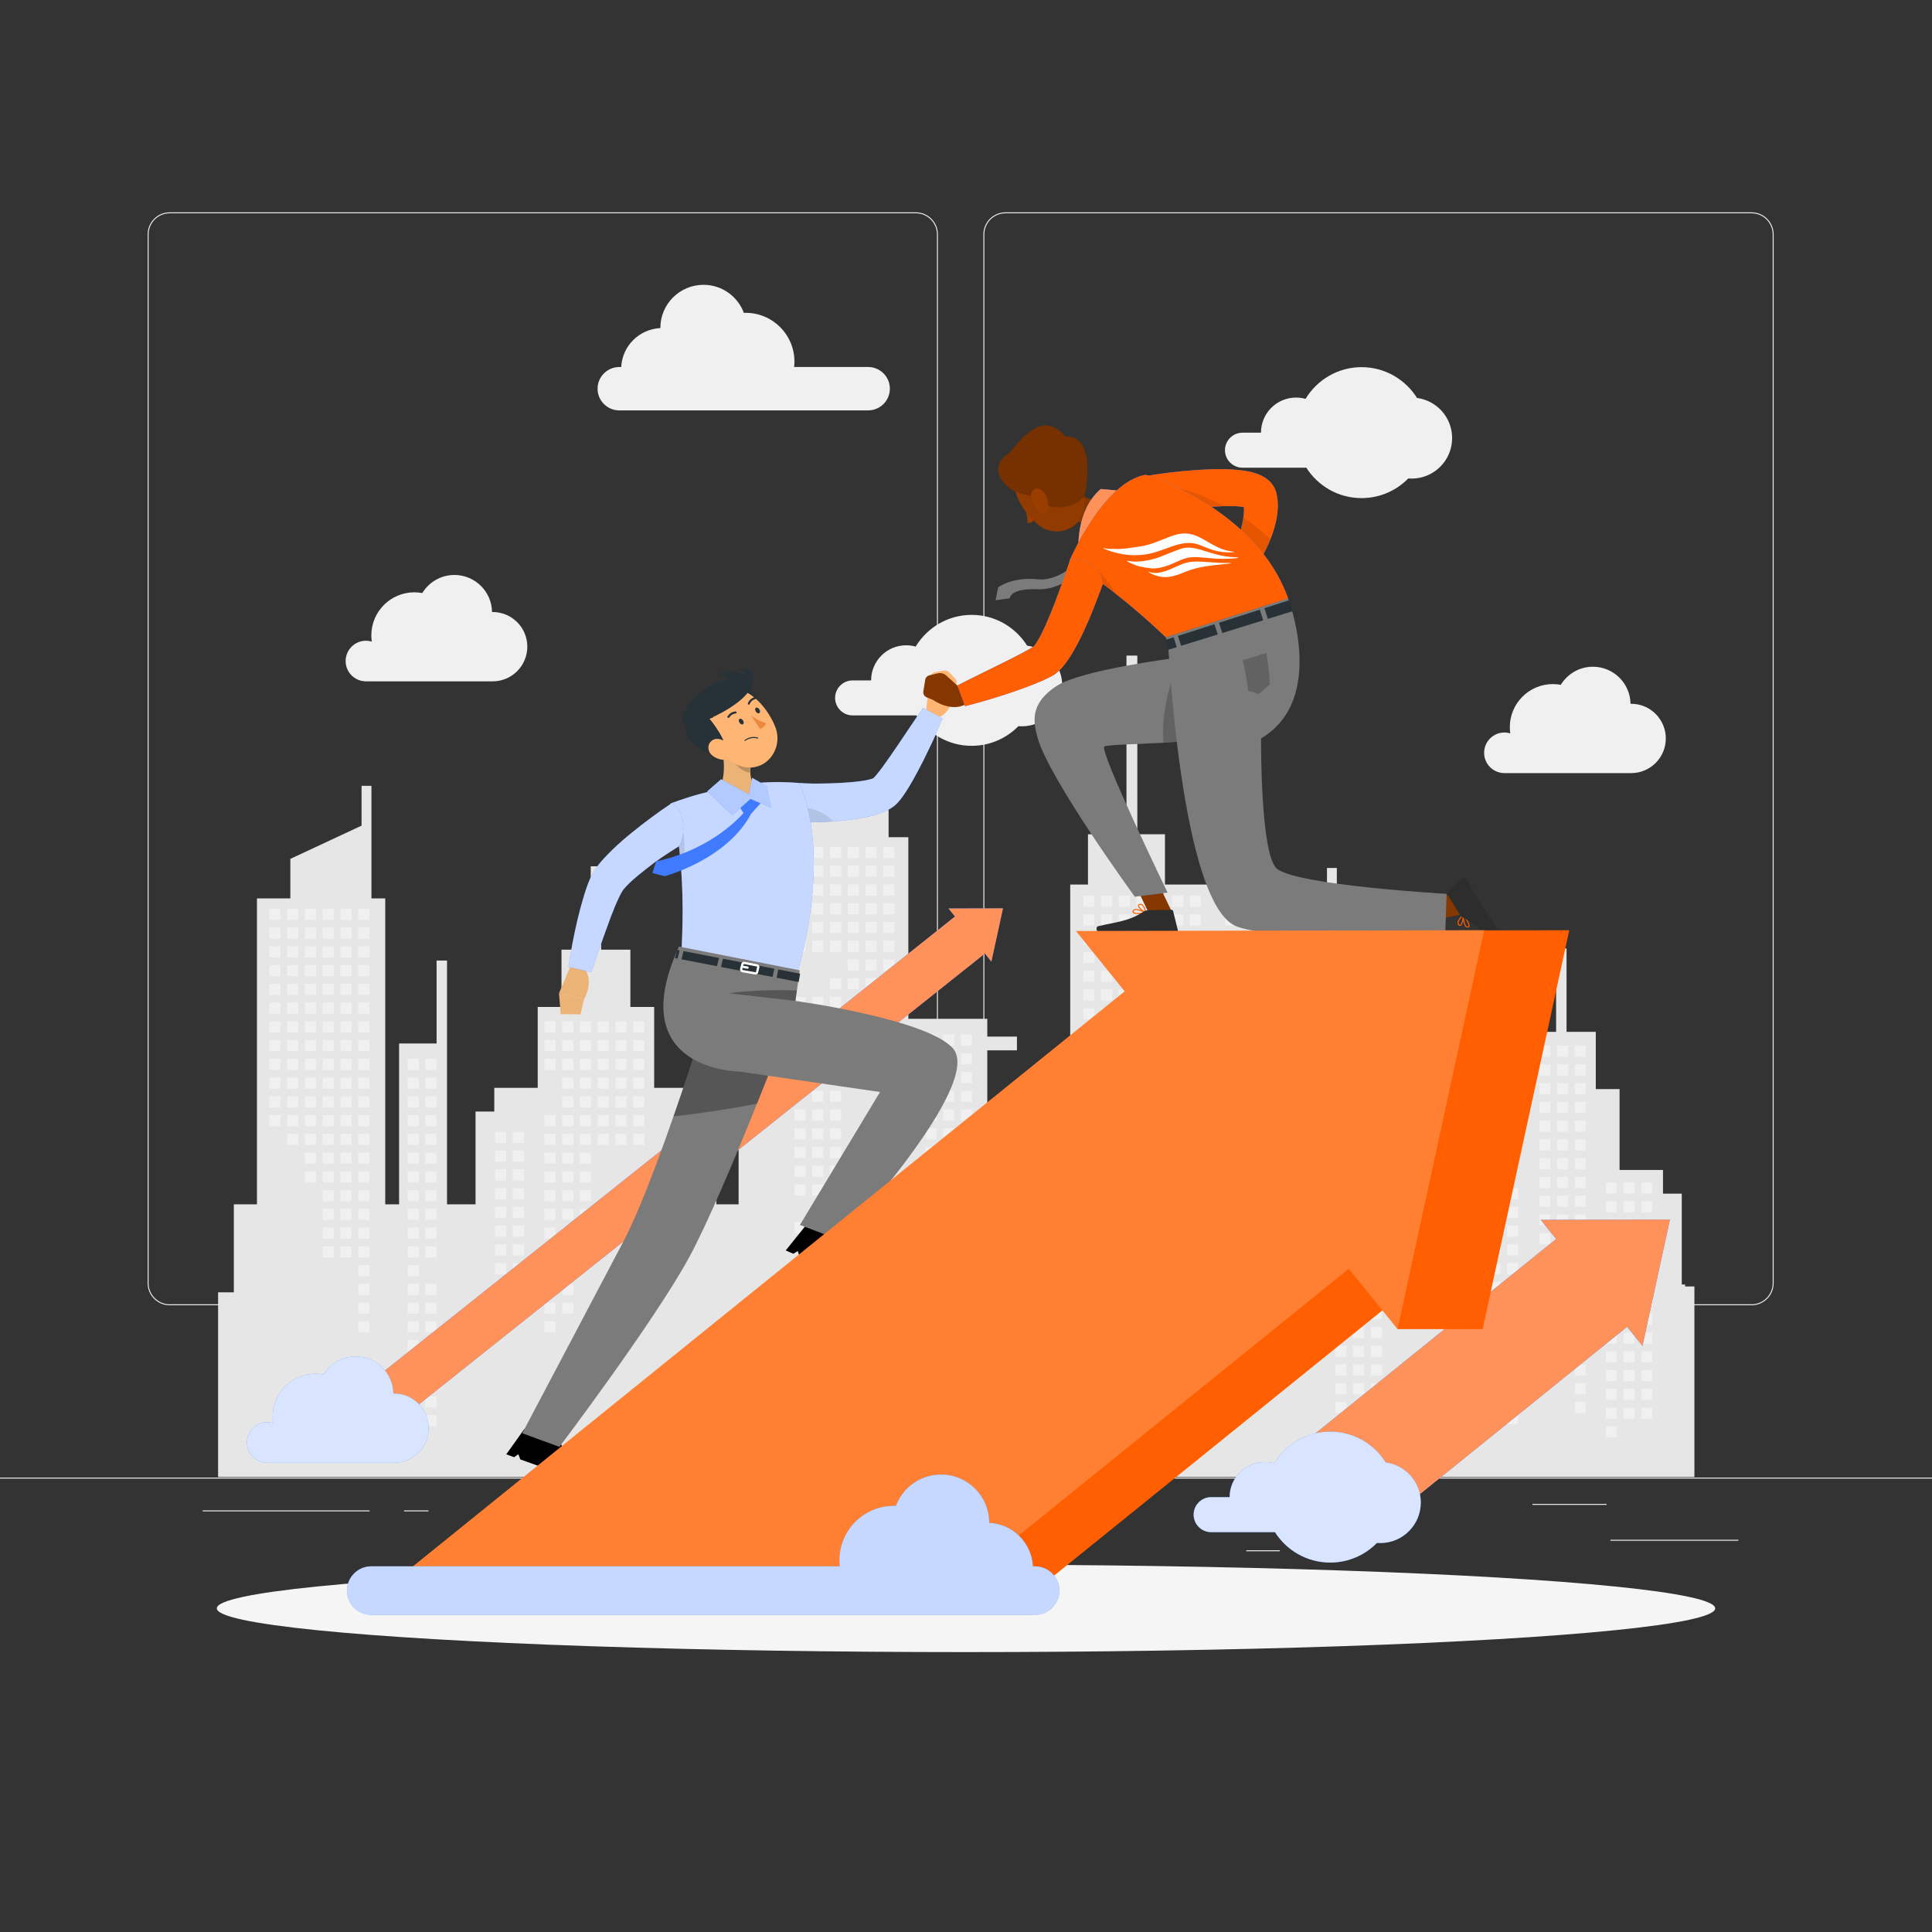 <?xml version="1.0" encoding="utf-8"?>
<!-- Generator: Adobe Illustrator 24.2.0, SVG Export Plug-In . SVG Version: 6.00 Build 0)  -->
<svg version="1.1" xmlns="http://www.w3.org/2000/svg" xmlns:xlink="http://www.w3.org/1999/xlink" x="0px" y="0px"
	 viewBox="0 0 500 500" style="enable-background:new 0 0 500 500;" xml:space="preserve">
<rect x="0" y="0" width="500" height="500" fill="#333333" stroke="none"/>
<style type="text/css">
	.st0{fill:#EBEBEB;}
	.st1{fill:#F0F0F0;}
	.st2{fill:#E6E6E6;}
	.st3{display:none;}
	.st4{display:inline;}
	.st5{fill:#407BFF;}
	.st6{opacity:0.9;fill:#FFFFFF;}
	.st7{fill:#F5F5F5;}
	.st8{fill:#FF915A;}
	.st9{opacity:0.8;fill:#FFFFFF;}
	.st10{fill:#FFB573;}
	.st11{opacity:0.7;fill:#FFFFFF;}
	.st12{opacity:0.1;}
	.st13{fill:#7B7B7B;}
	.st14{opacity:0.3;}
	.st15{fill:#263238;}
	.st16{opacity:0.2;}
	.st17{fill:#2D2D2D;}
	.st18{fill:none;stroke:#FFFFFF;stroke-width:0.589;stroke-miterlimit:10;}
	.st19{fill:none;stroke:#FFFFFF;stroke-width:0.589;stroke-linecap:round;stroke-linejoin:round;stroke-miterlimit:10;}
	.st20{fill:#EBB376;}
	.st21{fill:#ED893E;}
	.st22{opacity:0.6;fill:#FFFFFF;}
	.st23{fill:#FF5F00;}
	.st24{fill:#993E00;}
	.st25{fill:#843800;}
	.st26{fill:#913B00;}
	.st27{fill:#773000;}
	.st28{fill:#FFFFFF;}
	.st29{opacity:0.2;fill:#FFFFFF;}
</style>
<g id="Background_Complete">
	<g>
		<rect y="382.4" class="st0" width="500" height="0.25"/>
		<rect x="416.78" y="398.49" class="st0" width="33.12" height="0.25"/>
		<rect x="322.53" y="401.21" class="st0" width="8.69" height="0.25"/>
		<rect x="396.59" y="389.21" class="st0" width="19.19" height="0.25"/>
		<rect x="52.46" y="390.89" class="st0" width="43.19" height="0.25"/>
		<rect x="104.56" y="390.89" class="st0" width="6.33" height="0.25"/>
		<rect x="131.47" y="395.11" class="st0" width="93.68" height="0.25"/>
		<path class="st0" d="M237.01,337.8H43.92c-3.15,0-5.71-2.56-5.71-5.71V60.66c0-3.15,2.56-5.71,5.71-5.71h193.1
			c3.15,0,5.71,2.56,5.71,5.71v271.43C242.72,335.24,240.16,337.8,237.01,337.8z M43.92,55.2c-3.01,0-5.46,2.45-5.46,5.46v271.43
			c0,3.01,2.45,5.46,5.46,5.46h193.1c3.01,0,5.46-2.45,5.46-5.46V60.66c0-3.01-2.45-5.46-5.46-5.46H43.92z"/>
		<path class="st0" d="M453.31,337.8h-193.1c-3.15,0-5.71-2.56-5.71-5.71V60.66c0-3.15,2.56-5.71,5.71-5.71h193.1
			c3.15,0,5.71,2.56,5.71,5.71v271.43C459.02,335.24,456.46,337.8,453.31,337.8z M260.21,55.2c-3.01,0-5.46,2.45-5.46,5.46v271.43
			c0,3.01,2.45,5.46,5.46,5.46h193.1c3.01,0,5.46-2.45,5.46-5.46V60.66c0-3.01-2.45-5.46-5.46-5.46H260.21z"/>
	</g>
	<g>
		<path class="st1" d="M384.09,194.83c0-2.9,2.35-5.26,5.26-5.26c0.53,0,1.03,0.08,1.51,0.22c-0.08-0.53-0.12-1.07-0.12-1.61
			c0-6.15,4.99-11.14,11.14-11.14c0.7,0,1.39,0.07,2.05,0.19c1.71-2.8,4.79-4.68,8.31-4.68c5.33,0,9.66,4.28,9.74,9.6
			c0.05,0,0.11-0.01,0.16-0.01c4.95,0,8.97,4.02,8.97,8.97c0,4.95-4.02,8.97-8.97,8.97l-32.94,0l0.01-0.01
			C386.37,200,384.09,197.69,384.09,194.83z"/>
		<path class="st1" d="M89.45,171.08c0-2.9,2.35-5.26,5.26-5.26c0.53,0,1.03,0.08,1.51,0.22c-0.08-0.53-0.12-1.07-0.12-1.61
			c0-6.15,4.99-11.14,11.14-11.14c0.7,0,1.39,0.07,2.05,0.19c1.71-2.8,4.79-4.68,8.31-4.68c5.33,0,9.66,4.28,9.74,9.6
			c0.05,0,0.11-0.01,0.16-0.01c4.95,0,8.97,4.02,8.97,8.97c0,4.95-4.02,8.97-8.97,8.97l-32.94,0l0.01-0.01
			C91.73,176.25,89.45,173.94,89.45,171.08z"/>
		<path class="st1" d="M224.69,94.98h-19.17c0.05-0.46,0.08-0.93,0.08-1.4c0-6.97-5.65-12.62-12.62-12.62
			c-0.15,0-0.31,0.02-0.46,0.02c-1.58-4.24-5.66-7.27-10.45-7.27c-6.17,0-11.17,5-11.17,11.17c0,0.01,0,0.02,0,0.03
			c-5.47,0.26-9.85,4.62-10.13,10.08h-0.51c-3.09,0-5.61,2.53-5.61,5.61c0,3.09,2.53,5.61,5.61,5.61h64.43
			c3.09,0,5.61-2.53,5.61-5.61C230.3,97.5,227.77,94.98,224.69,94.98z"/>
		<path class="st1" d="M366.72,102.99c-3-4.78-8.3-7.97-14.35-7.97c-6.16,0-11.53,3.3-14.5,8.21c-0.78-0.22-1.6-0.34-2.45-0.34
			c-5.01,0-9.08,4.06-9.08,9.08c0,0,0,0.01,0,0.01h-4.79c-2.49,0-4.53,2.04-4.53,4.53c0,2.49,2.04,4.53,4.53,4.53h16.52
			c3.01,4.72,8.28,7.87,14.29,7.87c4.74,0,9.03-1.95,12.1-5.09c0.29,0.02,0.57,0.04,0.86,0.04c5.79,0,10.49-4.69,10.49-10.49
			C375.81,108.05,371.85,103.67,366.72,102.99z"/>
		<path class="st1" d="M265.82,167.1c-3-4.78-8.3-7.97-14.35-7.97c-6.16,0-11.53,3.3-14.5,8.21c-0.78-0.22-1.6-0.34-2.45-0.34
			c-5.01,0-9.08,4.06-9.08,9.08c0,0,0,0.01,0,0.01h-4.79c-2.49,0-4.53,2.04-4.53,4.53c0,2.49,2.04,4.53,4.53,4.53h16.52
			c3.01,4.72,8.28,7.87,14.29,7.87c4.74,0,9.03-1.95,12.1-5.09c0.29,0.02,0.57,0.04,0.86,0.04c5.79,0,10.49-4.69,10.49-10.49
			C274.92,172.16,270.96,167.78,265.82,167.1z"/>
		<g>
			<polygon class="st2" points="56.44,382.25 56.44,334.45 60.52,334.45 60.52,311.68 66.5,311.68 66.5,232.5 75.14,232.5 
				75.14,222.28 93.57,213.68 93.57,203.38 96.13,203.38 96.13,232.5 99.7,232.5 99.7,311.68 103.28,311.68 103.28,270.05 
				112.99,270.05 112.99,248.59 115.69,248.59 115.69,311.68 123.07,311.68 123.07,287.67 127.92,287.67 127.92,281.54 
				139.16,281.54 139.16,260.6 145.31,260.6 145.31,245.78 152.88,245.78 152.88,224.2 155.58,224.2 155.58,245.78 163.14,245.78 
				163.14,260.6 169.3,260.6 169.3,281.54 180.54,281.54 180.54,287.67 185.39,287.67 185.39,311.68 191.15,311.68 191.15,281.54 
				202.39,281.54 202.39,216.66 205.96,216.66 205.96,209.51 229.97,209.51 229.97,216.66 235.08,216.66 235.08,263.66 
				255.51,263.66 255.51,268.26 263.18,268.26 263.18,271.83 255.51,271.83 255.51,290.22 276.97,290.22 276.97,228.92 
				281.57,228.92 281.57,215.9 291.53,215.9 291.53,169.66 294.34,169.66 294.34,215.9 301.49,215.9 301.49,228.92 343.42,228.92 
				343.42,224.63 345.97,224.63 345.97,253.75 349.55,253.75 349.55,254.26 351.7,254.26 351.7,283.38 355.27,283.38 355.27,291.3 
				362.83,291.3 362.83,269.85 365.54,269.85 365.54,320.93 368.55,320.93 368.55,299.47 371.26,299.47 371.26,332.93 
				372.91,332.93 372.91,308.92 377.76,308.92 377.76,302.79 389,302.79 389,281.85 395.16,281.85 395.16,267.04 402.72,267.04 
				402.72,245.45 405.42,245.45 405.42,267.04 412.99,267.04 412.99,281.85 419.14,281.85 419.14,302.79 430.38,302.79 
				430.38,308.92 435.24,308.92 435.24,332.42 436.11,332.42 436.11,332.93 438.51,332.93 438.51,382.25 			"/>
			<g>
				<rect x="317.13" y="231.79" class="st1" width="2.89" height="2.89"/>
				<rect x="317.13" y="236.64" class="st1" width="2.89" height="2.89"/>
				<rect x="317.13" y="256.05" class="st1" width="2.89" height="2.89"/>
				<rect x="317.13" y="260.91" class="st1" width="2.89" height="2.89"/>
				<rect x="317.13" y="265.76" class="st1" width="2.89" height="2.89"/>
				<rect x="317.13" y="280.32" class="st1" width="2.89" height="2.89"/>
				<rect x="317.13" y="285.17" class="st1" width="2.89" height="2.89"/>
				<rect x="312.53" y="251.2" class="st1" width="2.89" height="2.89"/>
				<rect x="312.53" y="256.05" class="st1" width="2.89" height="2.89"/>
				<rect x="312.53" y="260.91" class="st1" width="2.89" height="2.89"/>
				<rect x="312.53" y="265.76" class="st1" width="2.89" height="2.89"/>
				<rect x="312.53" y="270.61" class="st1" width="2.89" height="2.89"/>
				<rect x="312.53" y="280.32" class="st1" width="2.89" height="2.89"/>
				<rect x="312.53" y="285.17" class="st1" width="2.89" height="2.89"/>
				<rect x="307.93" y="231.79" class="st1" width="2.89" height="2.89"/>
				<rect x="307.93" y="236.64" class="st1" width="2.89" height="2.89"/>
				<rect x="307.93" y="241.49" class="st1" width="2.89" height="2.89"/>
				<rect x="307.93" y="246.35" class="st1" width="2.89" height="2.89"/>
				<rect x="307.93" y="251.2" class="st1" width="2.89" height="2.89"/>
				<rect x="307.93" y="256.05" class="st1" width="2.89" height="2.89"/>
				<rect x="307.93" y="260.91" class="st1" width="2.89" height="2.89"/>
				<rect x="307.93" y="265.76" class="st1" width="2.89" height="2.89"/>
				<rect x="307.93" y="270.61" class="st1" width="2.89" height="2.89"/>
				<rect x="307.93" y="275.46" class="st1" width="2.89" height="2.9"/>
				<rect x="307.93" y="285.17" class="st1" width="2.89" height="2.89"/>
				<rect x="303.34" y="231.79" class="st1" width="2.89" height="2.89"/>
				<rect x="303.34" y="236.64" class="st1" width="2.89" height="2.89"/>
				<rect x="303.34" y="241.49" class="st1" width="2.89" height="2.89"/>
				<rect x="303.34" y="246.35" class="st1" width="2.89" height="2.89"/>
				<rect x="303.34" y="251.2" class="st1" width="2.89" height="2.89"/>
				<rect x="303.34" y="256.05" class="st1" width="2.89" height="2.89"/>
				<rect x="303.34" y="260.91" class="st1" width="2.89" height="2.89"/>
				<rect x="303.34" y="304.58" class="st1" width="2.89" height="2.89"/>
				<rect x="298.74" y="231.79" class="st1" width="2.89" height="2.89"/>
				<rect x="298.74" y="236.64" class="st1" width="2.89" height="2.89"/>
				<rect x="298.74" y="241.49" class="st1" width="2.89" height="2.89"/>
				<rect x="298.74" y="246.35" class="st1" width="2.89" height="2.89"/>
				<rect x="298.74" y="251.2" class="st1" width="2.89" height="2.89"/>
				<rect x="298.74" y="256.05" class="st1" width="2.89" height="2.89"/>
				<rect x="298.74" y="260.91" class="st1" width="2.89" height="2.89"/>
				<rect x="298.74" y="265.76" class="st1" width="2.89" height="2.89"/>
				<rect x="298.74" y="294.88" class="st1" width="2.89" height="2.89"/>
				<rect x="298.74" y="299.73" class="st1" width="2.89" height="2.89"/>
				<rect x="298.74" y="304.58" class="st1" width="2.89" height="2.89"/>
				<rect x="298.74" y="309.44" class="st1" width="2.89" height="2.89"/>
				<rect x="298.74" y="328.85" class="st1" width="2.89" height="2.89"/>
				<rect x="294.14" y="231.79" class="st1" width="2.89" height="2.89"/>
				<rect x="294.14" y="236.64" class="st1" width="2.89" height="2.89"/>
				<rect x="294.14" y="241.49" class="st1" width="2.89" height="2.89"/>
				<rect x="294.14" y="246.35" class="st1" width="2.89" height="2.89"/>
				<rect x="294.14" y="251.2" class="st1" width="2.89" height="2.89"/>
				<rect x="294.14" y="256.05" class="st1" width="2.89" height="2.89"/>
				<rect x="294.14" y="260.91" class="st1" width="2.89" height="2.89"/>
				<rect x="294.14" y="265.76" class="st1" width="2.89" height="2.89"/>
				<rect x="294.14" y="270.61" class="st1" width="2.89" height="2.89"/>
				<rect x="294.14" y="275.46" class="st1" width="2.89" height="2.9"/>
				<rect x="294.14" y="290.02" class="st1" width="2.89" height="2.89"/>
				<rect x="294.14" y="294.88" class="st1" width="2.89" height="2.89"/>
				<rect x="294.14" y="299.73" class="st1" width="2.89" height="2.89"/>
				<rect x="294.14" y="304.58" class="st1" width="2.89" height="2.89"/>
				<rect x="294.14" y="309.44" class="st1" width="2.89" height="2.89"/>
				<rect x="294.14" y="328.85" class="st1" width="2.89" height="2.89"/>
				<rect x="289.54" y="231.79" class="st1" width="2.89" height="2.89"/>
				<rect x="289.54" y="236.64" class="st1" width="2.89" height="2.89"/>
				<rect x="289.54" y="241.49" class="st1" width="2.89" height="2.89"/>
				<rect x="289.54" y="246.35" class="st1" width="2.89" height="2.89"/>
				<rect x="289.54" y="251.2" class="st1" width="2.89" height="2.89"/>
				<rect x="289.54" y="256.05" class="st1" width="2.89" height="2.89"/>
				<rect x="289.54" y="260.91" class="st1" width="2.89" height="2.89"/>
				<rect x="289.54" y="265.76" class="st1" width="2.89" height="2.89"/>
				<rect x="289.54" y="270.61" class="st1" width="2.89" height="2.89"/>
				<rect x="289.54" y="275.46" class="st1" width="2.89" height="2.9"/>
				<rect x="289.54" y="280.32" class="st1" width="2.89" height="2.89"/>
				<rect x="289.54" y="285.17" class="st1" width="2.89" height="2.89"/>
				<rect x="289.54" y="290.02" class="st1" width="2.89" height="2.89"/>
				<rect x="289.54" y="294.88" class="st1" width="2.89" height="2.89"/>
				<rect x="289.54" y="299.73" class="st1" width="2.89" height="2.89"/>
				<rect x="289.54" y="304.58" class="st1" width="2.89" height="2.89"/>
				<rect x="289.54" y="309.44" class="st1" width="2.89" height="2.89"/>
				<rect x="289.54" y="314.29" class="st1" width="2.89" height="2.89"/>
				<rect x="284.95" y="231.79" class="st1" width="2.89" height="2.89"/>
				<rect x="284.95" y="236.64" class="st1" width="2.89" height="2.89"/>
				<rect x="284.95" y="241.49" class="st1" width="2.89" height="2.89"/>
				<rect x="284.95" y="246.35" class="st1" width="2.89" height="2.89"/>
				<rect x="284.95" y="251.2" class="st1" width="2.89" height="2.89"/>
				<rect x="284.95" y="256.05" class="st1" width="2.89" height="2.89"/>
				<rect x="284.95" y="260.91" class="st1" width="2.89" height="2.89"/>
				<rect x="284.95" y="265.76" class="st1" width="2.89" height="2.89"/>
				<rect x="284.95" y="270.61" class="st1" width="2.89" height="2.89"/>
				<rect x="284.95" y="275.46" class="st1" width="2.89" height="2.9"/>
				<rect x="284.95" y="290.02" class="st1" width="2.89" height="2.89"/>
				<rect x="284.95" y="294.88" class="st1" width="2.89" height="2.89"/>
				<rect x="284.95" y="299.73" class="st1" width="2.89" height="2.89"/>
				<rect x="284.95" y="304.58" class="st1" width="2.89" height="2.89"/>
				<rect x="280.35" y="231.79" class="st1" width="2.89" height="2.89"/>
				<rect x="280.35" y="236.64" class="st1" width="2.89" height="2.89"/>
				<rect x="280.35" y="241.49" class="st1" width="2.89" height="2.89"/>
				<rect x="280.35" y="246.35" class="st1" width="2.89" height="2.89"/>
				<rect x="280.35" y="251.2" class="st1" width="2.89" height="2.89"/>
				<rect x="280.35" y="256.05" class="st1" width="2.89" height="2.89"/>
				<rect x="280.35" y="260.91" class="st1" width="2.89" height="2.89"/>
				<rect x="280.35" y="265.76" class="st1" width="2.89" height="2.89"/>
				<rect x="280.35" y="270.61" class="st1" width="2.89" height="2.89"/>
				<rect x="280.35" y="275.46" class="st1" width="2.89" height="2.9"/>
				<rect x="280.35" y="290.02" class="st1" width="2.89" height="2.89"/>
				<rect x="280.35" y="294.88" class="st1" width="2.89" height="2.89"/>
				<rect x="280.35" y="299.73" class="st1" width="2.89" height="2.89"/>
				<rect x="228.58" y="219.19" class="st1" width="2.89" height="2.89"/>
				<rect x="228.58" y="224.04" class="st1" width="2.89" height="2.89"/>
				<rect x="228.58" y="228.89" class="st1" width="2.89" height="2.89"/>
				<rect x="228.58" y="233.75" class="st1" width="2.89" height="2.89"/>
				<rect x="228.58" y="238.6" class="st1" width="2.89" height="2.89"/>
				<rect x="228.58" y="243.45" class="st1" width="2.89" height="2.89"/>
				<rect x="228.58" y="248.3" class="st1" width="2.89" height="2.89"/>
				<rect x="228.58" y="253.16" class="st1" width="2.89" height="2.89"/>
				<rect x="228.58" y="267.72" class="st1" width="2.89" height="2.89"/>
				<rect x="228.58" y="272.57" class="st1" width="2.89" height="2.89"/>
				<rect x="223.98" y="219.19" class="st1" width="2.9" height="2.89"/>
				<rect x="223.98" y="224.04" class="st1" width="2.9" height="2.89"/>
				<rect x="223.98" y="228.89" class="st1" width="2.9" height="2.89"/>
				<rect x="223.98" y="233.75" class="st1" width="2.9" height="2.89"/>
				<rect x="223.98" y="238.6" class="st1" width="2.9" height="2.89"/>
				<rect x="223.98" y="243.45" class="st1" width="2.9" height="2.89"/>
				<rect x="223.98" y="248.3" class="st1" width="2.9" height="2.89"/>
				<rect x="223.98" y="253.16" class="st1" width="2.9" height="2.89"/>
				<rect x="223.98" y="272.57" class="st1" width="2.9" height="2.89"/>
				<rect x="219.39" y="219.19" class="st1" width="2.9" height="2.89"/>
				<rect x="219.39" y="224.04" class="st1" width="2.9" height="2.89"/>
				<rect x="219.39" y="228.89" class="st1" width="2.9" height="2.89"/>
				<rect x="219.39" y="233.75" class="st1" width="2.9" height="2.89"/>
				<rect x="219.39" y="238.6" class="st1" width="2.9" height="2.89"/>
				<rect x="219.39" y="243.45" class="st1" width="2.9" height="2.89"/>
				<rect x="219.39" y="248.3" class="st1" width="2.9" height="2.89"/>
				<rect x="219.39" y="253.16" class="st1" width="2.9" height="2.89"/>
				<rect x="214.79" y="219.19" class="st1" width="2.89" height="2.89"/>
				<rect x="214.79" y="224.04" class="st1" width="2.89" height="2.89"/>
				<rect x="214.79" y="228.89" class="st1" width="2.89" height="2.89"/>
				<rect x="214.79" y="233.75" class="st1" width="2.89" height="2.89"/>
				<rect x="214.79" y="238.6" class="st1" width="2.89" height="2.89"/>
				<rect x="214.79" y="243.45" class="st1" width="2.89" height="2.89"/>
				<rect x="214.79" y="253.16" class="st1" width="2.89" height="2.89"/>
				<rect x="214.79" y="258.01" class="st1" width="2.89" height="2.89"/>
				<rect x="214.79" y="272.57" class="st1" width="2.89" height="2.89"/>
				<rect x="214.79" y="277.42" class="st1" width="2.89" height="2.89"/>
				<rect x="214.79" y="282.28" class="st1" width="2.89" height="2.89"/>
				<rect x="214.79" y="287.13" class="st1" width="2.89" height="2.89"/>
				<rect x="214.79" y="291.98" class="st1" width="2.89" height="2.89"/>
				<rect x="214.79" y="296.84" class="st1" width="2.89" height="2.89"/>
				<rect x="214.79" y="301.69" class="st1" width="2.89" height="2.89"/>
				<rect x="210.19" y="219.19" class="st1" width="2.89" height="2.89"/>
				<rect x="210.19" y="224.04" class="st1" width="2.89" height="2.89"/>
				<rect x="210.19" y="228.89" class="st1" width="2.89" height="2.89"/>
				<rect x="210.19" y="233.75" class="st1" width="2.89" height="2.89"/>
				<rect x="210.19" y="238.6" class="st1" width="2.89" height="2.89"/>
				<rect x="210.19" y="243.45" class="st1" width="2.89" height="2.89"/>
				<rect x="210.19" y="258.01" class="st1" width="2.89" height="2.89"/>
				<rect x="210.19" y="262.86" class="st1" width="2.89" height="2.89"/>
				<rect x="210.19" y="267.72" class="st1" width="2.89" height="2.89"/>
				<rect x="210.19" y="272.57" class="st1" width="2.89" height="2.89"/>
				<rect x="210.19" y="277.42" class="st1" width="2.89" height="2.89"/>
				<rect x="210.19" y="282.28" class="st1" width="2.89" height="2.89"/>
				<rect x="210.19" y="287.13" class="st1" width="2.89" height="2.89"/>
				<rect x="210.19" y="291.98" class="st1" width="2.89" height="2.89"/>
				<rect x="210.19" y="296.84" class="st1" width="2.89" height="2.89"/>
				<rect x="210.19" y="301.69" class="st1" width="2.89" height="2.89"/>
				<rect x="210.19" y="306.54" class="st1" width="2.89" height="2.89"/>
				<rect x="210.19" y="316.25" class="st1" width="2.89" height="2.89"/>
				<rect x="205.59" y="219.19" class="st1" width="2.9" height="2.89"/>
				<rect x="205.59" y="224.04" class="st1" width="2.9" height="2.89"/>
				<rect x="205.59" y="228.89" class="st1" width="2.9" height="2.89"/>
				<rect x="205.59" y="233.75" class="st1" width="2.9" height="2.89"/>
				<rect x="205.59" y="238.6" class="st1" width="2.9" height="2.89"/>
				<rect x="205.59" y="243.45" class="st1" width="2.9" height="2.89"/>
				<rect x="205.59" y="258.01" class="st1" width="2.9" height="2.89"/>
				<rect x="205.59" y="262.86" class="st1" width="2.9" height="2.89"/>
				<rect x="205.59" y="267.72" class="st1" width="2.9" height="2.89"/>
				<rect x="205.59" y="272.57" class="st1" width="2.9" height="2.89"/>
				<rect x="205.59" y="287.13" class="st1" width="2.9" height="2.89"/>
				<rect x="205.59" y="291.98" class="st1" width="2.9" height="2.89"/>
				<rect x="205.59" y="296.84" class="st1" width="2.9" height="2.89"/>
				<rect x="205.59" y="301.69" class="st1" width="2.9" height="2.89"/>
				<rect x="205.59" y="306.54" class="st1" width="2.9" height="2.89"/>
				<rect x="205.59" y="316.25" class="st1" width="2.9" height="2.89"/>
				<rect x="205.59" y="321.1" class="st1" width="2.9" height="2.89"/>
				<rect x="163.87" y="264.31" class="st1" width="2.89" height="2.89"/>
				<rect x="163.87" y="269.16" class="st1" width="2.89" height="2.89"/>
				<rect x="163.87" y="274.02" class="st1" width="2.89" height="2.89"/>
				<rect x="163.87" y="278.87" class="st1" width="2.89" height="2.89"/>
				<rect x="163.87" y="283.72" class="st1" width="2.89" height="2.89"/>
				<rect x="163.87" y="288.58" class="st1" width="2.89" height="2.89"/>
				<rect x="163.87" y="293.43" class="st1" width="2.89" height="2.89"/>
				<rect x="163.87" y="307.99" class="st1" width="2.89" height="2.89"/>
				<rect x="163.87" y="312.84" class="st1" width="2.89" height="2.89"/>
				<rect x="163.87" y="317.69" class="st1" width="2.89" height="2.89"/>
				<rect x="159.28" y="264.31" class="st1" width="2.89" height="2.89"/>
				<rect x="159.28" y="269.16" class="st1" width="2.89" height="2.89"/>
				<rect x="159.28" y="274.02" class="st1" width="2.89" height="2.89"/>
				<rect x="159.28" y="278.87" class="st1" width="2.89" height="2.89"/>
				<rect x="159.28" y="283.72" class="st1" width="2.89" height="2.89"/>
				<rect x="159.28" y="288.58" class="st1" width="2.89" height="2.89"/>
				<rect x="159.28" y="293.43" class="st1" width="2.89" height="2.89"/>
				<rect x="154.68" y="264.31" class="st1" width="2.89" height="2.89"/>
				<rect x="154.68" y="269.16" class="st1" width="2.89" height="2.89"/>
				<rect x="154.68" y="274.02" class="st1" width="2.89" height="2.89"/>
				<rect x="154.68" y="278.87" class="st1" width="2.89" height="2.89"/>
				<rect x="154.68" y="283.72" class="st1" width="2.89" height="2.89"/>
				<rect x="154.68" y="288.58" class="st1" width="2.89" height="2.89"/>
				<rect x="154.68" y="293.43" class="st1" width="2.89" height="2.89"/>
				<rect x="150.08" y="264.31" class="st1" width="2.89" height="2.89"/>
				<rect x="150.08" y="269.16" class="st1" width="2.89" height="2.89"/>
				<rect x="150.08" y="274.02" class="st1" width="2.89" height="2.89"/>
				<rect x="150.08" y="278.87" class="st1" width="2.89" height="2.89"/>
				<rect x="150.08" y="283.72" class="st1" width="2.89" height="2.89"/>
				<rect x="150.08" y="288.58" class="st1" width="2.89" height="2.89"/>
				<rect x="150.08" y="293.43" class="st1" width="2.89" height="2.89"/>
				<rect x="150.08" y="298.28" class="st1" width="2.89" height="2.89"/>
				<rect x="150.08" y="303.14" class="st1" width="2.89" height="2.89"/>
				<rect x="150.08" y="307.99" class="st1" width="2.89" height="2.89"/>
				<rect x="150.08" y="312.84" class="st1" width="2.89" height="2.89"/>
				<rect x="145.48" y="264.31" class="st1" width="2.89" height="2.89"/>
				<rect x="145.48" y="269.16" class="st1" width="2.89" height="2.89"/>
				<rect x="145.48" y="274.02" class="st1" width="2.89" height="2.89"/>
				<rect x="145.48" y="278.87" class="st1" width="2.89" height="2.89"/>
				<rect x="145.48" y="283.72" class="st1" width="2.89" height="2.89"/>
				<rect x="145.48" y="288.58" class="st1" width="2.89" height="2.89"/>
				<rect x="145.48" y="293.43" class="st1" width="2.89" height="2.89"/>
				<rect x="145.48" y="298.28" class="st1" width="2.89" height="2.89"/>
				<rect x="145.48" y="303.14" class="st1" width="2.89" height="2.89"/>
				<rect x="145.48" y="307.99" class="st1" width="2.89" height="2.89"/>
				<rect x="145.48" y="312.84" class="st1" width="2.89" height="2.89"/>
				<rect x="145.48" y="317.69" class="st1" width="2.89" height="2.89"/>
				<rect x="145.48" y="332.25" class="st1" width="2.89" height="2.89"/>
				<rect x="145.48" y="337.11" class="st1" width="2.89" height="2.89"/>
				<rect x="140.89" y="264.31" class="st1" width="2.89" height="2.89"/>
				<rect x="140.89" y="269.16" class="st1" width="2.89" height="2.89"/>
				<rect x="140.89" y="274.02" class="st1" width="2.89" height="2.89"/>
				<rect x="140.89" y="288.58" class="st1" width="2.89" height="2.89"/>
				<rect x="140.89" y="293.43" class="st1" width="2.89" height="2.89"/>
				<rect x="140.89" y="298.28" class="st1" width="2.89" height="2.89"/>
				<rect x="140.89" y="303.14" class="st1" width="2.89" height="2.89"/>
				<rect x="140.89" y="307.99" class="st1" width="2.89" height="2.89"/>
				<rect x="140.89" y="312.84" class="st1" width="2.89" height="2.89"/>
				<rect x="140.89" y="317.69" class="st1" width="2.89" height="2.89"/>
				<rect x="140.89" y="332.25" class="st1" width="2.89" height="2.89"/>
				<rect x="140.89" y="337.11" class="st1" width="2.89" height="2.89"/>
				<rect x="140.89" y="341.96" class="st1" width="2.89" height="2.89"/>
				<rect x="92.7" y="235.19" class="st1" width="2.89" height="2.89"/>
				<rect x="92.7" y="240.05" class="st1" width="2.89" height="2.89"/>
				<rect x="92.7" y="244.9" class="st1" width="2.89" height="2.89"/>
				<rect x="92.7" y="249.75" class="st1" width="2.89" height="2.89"/>
				<rect x="92.7" y="254.6" class="st1" width="2.89" height="2.89"/>
				<rect x="92.7" y="259.46" class="st1" width="2.89" height="2.89"/>
				<rect x="92.7" y="264.31" class="st1" width="2.89" height="2.89"/>
				<rect x="92.7" y="269.16" class="st1" width="2.89" height="2.89"/>
				<rect x="92.7" y="274.02" class="st1" width="2.89" height="2.89"/>
				<rect x="92.7" y="278.87" class="st1" width="2.89" height="2.89"/>
				<rect x="92.7" y="283.72" class="st1" width="2.89" height="2.89"/>
				<rect x="92.7" y="288.58" class="st1" width="2.89" height="2.89"/>
				<rect x="92.7" y="293.43" class="st1" width="2.89" height="2.89"/>
				<rect x="92.7" y="298.28" class="st1" width="2.89" height="2.89"/>
				<rect x="92.7" y="303.14" class="st1" width="2.89" height="2.89"/>
				<rect x="92.7" y="307.99" class="st1" width="2.89" height="2.89"/>
				<rect x="92.7" y="312.84" class="st1" width="2.89" height="2.89"/>
				<rect x="92.7" y="317.69" class="st1" width="2.89" height="2.89"/>
				<rect x="92.7" y="322.55" class="st1" width="2.89" height="2.89"/>
				<rect x="92.7" y="327.4" class="st1" width="2.89" height="2.89"/>
				<rect x="92.7" y="332.25" class="st1" width="2.89" height="2.89"/>
				<rect x="92.7" y="337.11" class="st1" width="2.89" height="2.89"/>
				<rect x="92.7" y="341.96" class="st1" width="2.89" height="2.89"/>
				<rect x="88.1" y="235.19" class="st1" width="2.89" height="2.89"/>
				<rect x="88.1" y="240.05" class="st1" width="2.89" height="2.89"/>
				<rect x="88.1" y="244.9" class="st1" width="2.89" height="2.89"/>
				<rect x="88.1" y="249.75" class="st1" width="2.89" height="2.89"/>
				<rect x="88.1" y="254.6" class="st1" width="2.89" height="2.89"/>
				<rect x="88.1" y="259.46" class="st1" width="2.89" height="2.89"/>
				<rect x="88.1" y="264.31" class="st1" width="2.89" height="2.89"/>
				<rect x="88.1" y="269.16" class="st1" width="2.89" height="2.89"/>
				<rect x="88.1" y="274.02" class="st1" width="2.89" height="2.89"/>
				<rect x="88.1" y="278.87" class="st1" width="2.89" height="2.89"/>
				<rect x="88.1" y="283.72" class="st1" width="2.89" height="2.89"/>
				<rect x="88.1" y="288.58" class="st1" width="2.89" height="2.89"/>
				<rect x="88.1" y="293.43" class="st1" width="2.89" height="2.89"/>
				<rect x="88.1" y="298.28" class="st1" width="2.89" height="2.89"/>
				<rect x="88.1" y="303.14" class="st1" width="2.89" height="2.89"/>
				<rect x="88.1" y="307.99" class="st1" width="2.89" height="2.89"/>
				<rect x="88.1" y="312.84" class="st1" width="2.89" height="2.89"/>
				<rect x="88.1" y="317.69" class="st1" width="2.89" height="2.89"/>
				<rect x="88.1" y="322.55" class="st1" width="2.89" height="2.89"/>
				<rect x="83.5" y="235.19" class="st1" width="2.89" height="2.89"/>
				<rect x="83.5" y="240.05" class="st1" width="2.89" height="2.89"/>
				<rect x="83.5" y="244.9" class="st1" width="2.89" height="2.89"/>
				<rect x="83.5" y="249.75" class="st1" width="2.89" height="2.89"/>
				<rect x="83.5" y="254.6" class="st1" width="2.89" height="2.89"/>
				<rect x="83.5" y="259.46" class="st1" width="2.89" height="2.89"/>
				<rect x="83.5" y="264.31" class="st1" width="2.89" height="2.89"/>
				<rect x="83.5" y="269.16" class="st1" width="2.89" height="2.89"/>
				<rect x="83.5" y="274.02" class="st1" width="2.89" height="2.89"/>
				<rect x="83.5" y="278.87" class="st1" width="2.89" height="2.89"/>
				<rect x="83.5" y="283.72" class="st1" width="2.89" height="2.89"/>
				<rect x="83.5" y="288.58" class="st1" width="2.89" height="2.89"/>
				<rect x="83.5" y="293.43" class="st1" width="2.89" height="2.89"/>
				<rect x="83.5" y="298.28" class="st1" width="2.89" height="2.89"/>
				<rect x="83.5" y="303.14" class="st1" width="2.89" height="2.89"/>
				<rect x="83.5" y="307.99" class="st1" width="2.89" height="2.89"/>
				<rect x="83.5" y="312.84" class="st1" width="2.89" height="2.89"/>
				<rect x="83.5" y="317.69" class="st1" width="2.89" height="2.89"/>
				<rect x="83.5" y="322.55" class="st1" width="2.89" height="2.89"/>
				<rect x="78.9" y="235.19" class="st1" width="2.89" height="2.89"/>
				<rect x="78.9" y="240.05" class="st1" width="2.89" height="2.89"/>
				<rect x="78.9" y="244.9" class="st1" width="2.89" height="2.89"/>
				<rect x="78.9" y="249.75" class="st1" width="2.89" height="2.89"/>
				<rect x="78.9" y="254.6" class="st1" width="2.89" height="2.89"/>
				<rect x="78.9" y="259.46" class="st1" width="2.89" height="2.89"/>
				<rect x="78.9" y="264.31" class="st1" width="2.89" height="2.89"/>
				<rect x="78.9" y="269.16" class="st1" width="2.89" height="2.89"/>
				<rect x="78.9" y="274.02" class="st1" width="2.89" height="2.89"/>
				<rect x="78.9" y="278.87" class="st1" width="2.89" height="2.89"/>
				<rect x="78.9" y="283.72" class="st1" width="2.89" height="2.89"/>
				<rect x="78.9" y="288.58" class="st1" width="2.89" height="2.89"/>
				<rect x="78.9" y="293.43" class="st1" width="2.89" height="2.89"/>
				<rect x="78.9" y="298.28" class="st1" width="2.89" height="2.89"/>
				<rect x="78.9" y="303.14" class="st1" width="2.89" height="2.89"/>
				<rect x="74.31" y="235.19" class="st1" width="2.89" height="2.89"/>
				<rect x="74.31" y="240.05" class="st1" width="2.89" height="2.89"/>
				<rect x="74.31" y="244.9" class="st1" width="2.89" height="2.89"/>
				<rect x="74.31" y="249.75" class="st1" width="2.89" height="2.89"/>
				<rect x="74.31" y="254.6" class="st1" width="2.89" height="2.89"/>
				<rect x="74.31" y="259.46" class="st1" width="2.89" height="2.89"/>
				<rect x="74.31" y="264.31" class="st1" width="2.89" height="2.89"/>
				<rect x="74.31" y="269.16" class="st1" width="2.89" height="2.89"/>
				<rect x="74.31" y="274.02" class="st1" width="2.89" height="2.89"/>
				<rect x="74.31" y="278.87" class="st1" width="2.89" height="2.89"/>
				<rect x="74.31" y="283.72" class="st1" width="2.89" height="2.89"/>
				<rect x="74.31" y="288.58" class="st1" width="2.89" height="2.89"/>
				<rect x="74.31" y="293.43" class="st1" width="2.89" height="2.89"/>
				<rect x="69.71" y="235.19" class="st1" width="2.89" height="2.89"/>
				<rect x="69.71" y="240.05" class="st1" width="2.89" height="2.89"/>
				<rect x="69.71" y="244.9" class="st1" width="2.89" height="2.89"/>
				<rect x="69.71" y="249.75" class="st1" width="2.89" height="2.89"/>
				<rect x="69.71" y="254.6" class="st1" width="2.89" height="2.89"/>
				<rect x="69.71" y="259.46" class="st1" width="2.89" height="2.89"/>
				<rect x="69.71" y="264.31" class="st1" width="2.89" height="2.89"/>
				<rect x="69.71" y="269.16" class="st1" width="2.89" height="2.89"/>
				<rect x="69.71" y="274.02" class="st1" width="2.89" height="2.89"/>
				<rect x="69.71" y="278.87" class="st1" width="2.89" height="2.89"/>
				<rect x="69.71" y="283.72" class="st1" width="2.89" height="2.89"/>
				<rect x="69.71" y="288.58" class="st1" width="2.89" height="2.89"/>
				<rect x="407.55" y="270.61" class="st1" width="2.89" height="2.89"/>
				<rect x="407.55" y="275.46" class="st1" width="2.89" height="2.9"/>
				<rect x="407.55" y="280.32" class="st1" width="2.89" height="2.89"/>
				<rect x="407.55" y="285.17" class="st1" width="2.89" height="2.89"/>
				<rect x="407.55" y="290.02" class="st1" width="2.89" height="2.89"/>
				<rect x="407.55" y="294.88" class="st1" width="2.89" height="2.89"/>
				<rect x="407.55" y="299.73" class="st1" width="2.89" height="2.89"/>
				<rect x="407.55" y="304.58" class="st1" width="2.89" height="2.89"/>
				<rect x="407.55" y="309.44" class="st1" width="2.89" height="2.89"/>
				<rect x="407.55" y="314.29" class="st1" width="2.89" height="2.89"/>
				<rect x="407.55" y="319.14" class="st1" width="2.89" height="2.89"/>
				<rect x="407.55" y="324" class="st1" width="2.89" height="2.89"/>
				<rect x="407.55" y="328.85" class="st1" width="2.89" height="2.89"/>
				<rect x="407.55" y="333.7" class="st1" width="2.89" height="2.89"/>
				<rect x="407.55" y="338.55" class="st1" width="2.89" height="2.89"/>
				<rect x="407.55" y="343.41" class="st1" width="2.89" height="2.89"/>
				<rect x="407.55" y="348.26" class="st1" width="2.89" height="2.89"/>
				<rect x="407.55" y="353.11" class="st1" width="2.89" height="2.89"/>
				<rect x="407.55" y="357.97" class="st1" width="2.89" height="2.89"/>
				<rect x="407.55" y="362.82" class="st1" width="2.89" height="2.89"/>
				<rect x="402.95" y="270.61" class="st1" width="2.89" height="2.89"/>
				<rect x="402.95" y="275.46" class="st1" width="2.89" height="2.9"/>
				<rect x="402.95" y="280.32" class="st1" width="2.89" height="2.89"/>
				<rect x="402.95" y="285.17" class="st1" width="2.89" height="2.89"/>
				<rect x="402.95" y="290.02" class="st1" width="2.89" height="2.89"/>
				<rect x="402.95" y="294.88" class="st1" width="2.89" height="2.89"/>
				<rect x="402.95" y="299.73" class="st1" width="2.89" height="2.89"/>
				<rect x="402.95" y="304.58" class="st1" width="2.89" height="2.89"/>
				<rect x="402.95" y="309.44" class="st1" width="2.89" height="2.89"/>
				<rect x="402.95" y="314.29" class="st1" width="2.89" height="2.89"/>
				<rect x="402.95" y="319.14" class="st1" width="2.89" height="2.89"/>
				<rect x="402.95" y="324" class="st1" width="2.89" height="2.89"/>
				<rect x="402.95" y="328.85" class="st1" width="2.89" height="2.89"/>
				<rect x="402.95" y="333.7" class="st1" width="2.89" height="2.89"/>
				<rect x="402.95" y="338.55" class="st1" width="2.89" height="2.89"/>
				<rect x="402.95" y="343.41" class="st1" width="2.89" height="2.89"/>
				<rect x="402.95" y="348.26" class="st1" width="2.89" height="2.89"/>
				<rect x="402.95" y="353.11" class="st1" width="2.89" height="2.89"/>
				<rect x="398.35" y="270.61" class="st1" width="2.89" height="2.89"/>
				<rect x="398.35" y="275.46" class="st1" width="2.89" height="2.9"/>
				<rect x="398.35" y="280.32" class="st1" width="2.89" height="2.89"/>
				<rect x="398.35" y="285.17" class="st1" width="2.89" height="2.89"/>
				<rect x="398.35" y="290.02" class="st1" width="2.89" height="2.89"/>
				<rect x="398.35" y="294.88" class="st1" width="2.89" height="2.89"/>
				<rect x="398.35" y="299.73" class="st1" width="2.89" height="2.89"/>
				<rect x="398.35" y="304.58" class="st1" width="2.89" height="2.89"/>
				<rect x="398.35" y="309.44" class="st1" width="2.89" height="2.89"/>
				<rect x="398.35" y="314.29" class="st1" width="2.89" height="2.89"/>
				<rect x="398.35" y="319.14" class="st1" width="2.89" height="2.89"/>
				<rect x="398.35" y="324" class="st1" width="2.89" height="2.89"/>
				<rect x="398.35" y="328.85" class="st1" width="2.89" height="2.89"/>
				<rect x="398.35" y="333.7" class="st1" width="2.89" height="2.89"/>
				<rect x="398.35" y="338.55" class="st1" width="2.89" height="2.89"/>
				<rect x="398.35" y="343.41" class="st1" width="2.89" height="2.89"/>
				<rect x="398.35" y="348.26" class="st1" width="2.89" height="2.89"/>
				<rect x="398.35" y="353.11" class="st1" width="2.89" height="2.89"/>
				<rect x="424.75" y="306.03" class="st1" width="2.89" height="2.89"/>
				<rect x="424.75" y="310.88" class="st1" width="2.89" height="2.89"/>
				<rect x="424.75" y="315.74" class="st1" width="2.89" height="2.89"/>
				<rect x="424.75" y="320.59" class="st1" width="2.89" height="2.89"/>
				<rect x="424.75" y="325.44" class="st1" width="2.89" height="2.89"/>
				<rect x="424.75" y="330.3" class="st1" width="2.89" height="2.89"/>
				<rect x="424.75" y="335.15" class="st1" width="2.89" height="2.89"/>
				<rect x="424.75" y="340" class="st1" width="2.89" height="2.89"/>
				<rect x="424.75" y="344.86" class="st1" width="2.89" height="2.89"/>
				<rect x="424.75" y="349.71" class="st1" width="2.89" height="2.89"/>
				<rect x="424.75" y="354.56" class="st1" width="2.89" height="2.89"/>
				<rect x="424.75" y="359.41" class="st1" width="2.89" height="2.89"/>
				<rect x="424.75" y="364.27" class="st1" width="2.89" height="2.89"/>
				<rect x="420.15" y="306.03" class="st1" width="2.89" height="2.89"/>
				<rect x="420.15" y="310.88" class="st1" width="2.89" height="2.89"/>
				<rect x="420.15" y="315.74" class="st1" width="2.89" height="2.89"/>
				<rect x="420.15" y="320.59" class="st1" width="2.89" height="2.89"/>
				<rect x="420.15" y="325.44" class="st1" width="2.89" height="2.89"/>
				<rect x="420.15" y="330.3" class="st1" width="2.89" height="2.89"/>
				<rect x="420.15" y="335.15" class="st1" width="2.89" height="2.89"/>
				<rect x="420.15" y="340" class="st1" width="2.89" height="2.89"/>
				<rect x="420.15" y="344.86" class="st1" width="2.89" height="2.89"/>
				<rect x="420.15" y="349.71" class="st1" width="2.89" height="2.89"/>
				<rect x="420.15" y="354.56" class="st1" width="2.89" height="2.89"/>
				<rect x="420.15" y="359.41" class="st1" width="2.89" height="2.89"/>
				<rect x="420.15" y="364.27" class="st1" width="2.89" height="2.89"/>
				<rect x="415.55" y="306.03" class="st1" width="2.89" height="2.89"/>
				<rect x="415.55" y="310.88" class="st1" width="2.89" height="2.89"/>
				<rect x="415.55" y="315.74" class="st1" width="2.89" height="2.89"/>
				<rect x="415.55" y="320.59" class="st1" width="2.89" height="2.89"/>
				<rect x="415.55" y="325.44" class="st1" width="2.89" height="2.89"/>
				<rect x="415.55" y="330.3" class="st1" width="2.89" height="2.89"/>
				<rect x="415.55" y="335.15" class="st1" width="2.89" height="2.89"/>
				<rect x="415.55" y="340" class="st1" width="2.89" height="2.89"/>
				<rect x="415.55" y="344.86" class="st1" width="2.89" height="2.89"/>
				<rect x="415.55" y="349.71" class="st1" width="2.89" height="2.89"/>
				<rect x="415.55" y="354.56" class="st1" width="2.89" height="2.89"/>
				<rect x="415.55" y="359.41" class="st1" width="2.89" height="2.89"/>
				<rect x="415.55" y="364.27" class="st1" width="2.89" height="2.89"/>
				<rect x="415.55" y="369.12" class="st1" width="2.89" height="2.89"/>
				<rect x="390.01" y="307.48" class="st1" width="2.89" height="2.89"/>
				<rect x="390.01" y="312.33" class="st1" width="2.89" height="2.89"/>
				<rect x="390.01" y="317.18" class="st1" width="2.89" height="2.89"/>
				<rect x="390.01" y="322.04" class="st1" width="2.89" height="2.89"/>
				<rect x="390.01" y="326.89" class="st1" width="2.89" height="2.89"/>
				<rect x="390.01" y="331.74" class="st1" width="2.89" height="2.89"/>
				<rect x="390.01" y="336.6" class="st1" width="2.89" height="2.89"/>
				<rect x="390.01" y="341.45" class="st1" width="2.89" height="2.89"/>
				<rect x="390.01" y="346.3" class="st1" width="2.89" height="2.89"/>
				<rect x="390.01" y="351.16" class="st1" width="2.89" height="2.89"/>
				<rect x="390.01" y="365.71" class="st1" width="2.89" height="2.89"/>
				<rect x="385.41" y="307.48" class="st1" width="2.9" height="2.89"/>
				<rect x="385.41" y="312.33" class="st1" width="2.9" height="2.89"/>
				<rect x="385.41" y="317.18" class="st1" width="2.9" height="2.89"/>
				<rect x="385.41" y="322.04" class="st1" width="2.9" height="2.89"/>
				<rect x="385.41" y="326.89" class="st1" width="2.9" height="2.89"/>
				<rect x="385.41" y="331.74" class="st1" width="2.9" height="2.89"/>
				<rect x="385.41" y="336.6" class="st1" width="2.9" height="2.89"/>
				<rect x="385.41" y="341.45" class="st1" width="2.9" height="2.89"/>
				<rect x="385.41" y="346.3" class="st1" width="2.9" height="2.89"/>
				<rect x="385.41" y="360.86" class="st1" width="2.9" height="2.89"/>
				<rect x="385.41" y="365.71" class="st1" width="2.9" height="2.89"/>
				<rect x="380.82" y="307.48" class="st1" width="2.89" height="2.89"/>
				<rect x="380.82" y="312.33" class="st1" width="2.89" height="2.89"/>
				<rect x="380.82" y="317.18" class="st1" width="2.89" height="2.89"/>
				<rect x="380.82" y="322.04" class="st1" width="2.89" height="2.89"/>
				<rect x="380.82" y="326.89" class="st1" width="2.89" height="2.89"/>
				<rect x="380.82" y="331.74" class="st1" width="2.89" height="2.89"/>
				<rect x="380.82" y="336.6" class="st1" width="2.89" height="2.89"/>
				<rect x="380.82" y="341.45" class="st1" width="2.89" height="2.89"/>
				<rect x="380.82" y="356.01" class="st1" width="2.89" height="2.89"/>
				<rect x="380.82" y="360.86" class="st1" width="2.89" height="2.89"/>
				<rect x="380.82" y="365.71" class="st1" width="2.89" height="2.89"/>
				<rect x="338.07" y="233.75" class="st1" width="2.89" height="2.89"/>
				<rect x="338.07" y="238.6" class="st1" width="2.89" height="2.89"/>
				<rect x="338.07" y="243.45" class="st1" width="2.89" height="2.89"/>
				<rect x="338.07" y="248.3" class="st1" width="2.89" height="2.89"/>
				<rect x="338.07" y="253.16" class="st1" width="2.89" height="2.89"/>
				<rect x="338.07" y="258.01" class="st1" width="2.89" height="2.89"/>
				<rect x="338.07" y="262.86" class="st1" width="2.89" height="2.89"/>
				<rect x="338.07" y="267.72" class="st1" width="2.89" height="2.89"/>
				<rect x="338.07" y="272.57" class="st1" width="2.89" height="2.89"/>
				<rect x="338.07" y="277.42" class="st1" width="2.89" height="2.89"/>
				<rect x="338.07" y="282.28" class="st1" width="2.89" height="2.89"/>
				<rect x="338.07" y="287.13" class="st1" width="2.89" height="2.89"/>
				<rect x="338.07" y="291.98" class="st1" width="2.89" height="2.89"/>
				<rect x="338.07" y="296.84" class="st1" width="2.89" height="2.89"/>
				<rect x="338.07" y="301.69" class="st1" width="2.89" height="2.89"/>
				<rect x="338.07" y="306.54" class="st1" width="2.89" height="2.89"/>
				<rect x="338.07" y="311.39" class="st1" width="2.89" height="2.89"/>
				<rect x="338.07" y="321.1" class="st1" width="2.89" height="2.89"/>
				<rect x="338.07" y="325.95" class="st1" width="2.89" height="2.89"/>
				<rect x="338.07" y="330.81" class="st1" width="2.89" height="2.89"/>
				<rect x="338.07" y="335.66" class="st1" width="2.89" height="2.89"/>
				<rect x="338.07" y="340.51" class="st1" width="2.89" height="2.89"/>
				<rect x="333.48" y="233.75" class="st1" width="2.89" height="2.89"/>
				<rect x="333.48" y="238.6" class="st1" width="2.89" height="2.89"/>
				<rect x="333.48" y="243.45" class="st1" width="2.89" height="2.89"/>
				<rect x="333.48" y="248.3" class="st1" width="2.89" height="2.89"/>
				<rect x="333.48" y="253.16" class="st1" width="2.89" height="2.89"/>
				<rect x="333.48" y="258.01" class="st1" width="2.89" height="2.89"/>
				<rect x="333.48" y="262.86" class="st1" width="2.89" height="2.89"/>
				<rect x="333.48" y="267.72" class="st1" width="2.89" height="2.89"/>
				<rect x="333.48" y="272.57" class="st1" width="2.89" height="2.89"/>
				<rect x="333.48" y="277.42" class="st1" width="2.89" height="2.89"/>
				<rect x="333.48" y="282.28" class="st1" width="2.89" height="2.89"/>
				<rect x="333.48" y="287.13" class="st1" width="2.89" height="2.89"/>
				<rect x="333.48" y="291.98" class="st1" width="2.89" height="2.89"/>
				<rect x="333.48" y="296.84" class="st1" width="2.89" height="2.89"/>
				<rect x="333.48" y="301.69" class="st1" width="2.89" height="2.89"/>
				<rect x="333.48" y="306.54" class="st1" width="2.89" height="2.89"/>
				<rect x="333.48" y="335.66" class="st1" width="2.89" height="2.89"/>
				<rect x="333.48" y="340.51" class="st1" width="2.89" height="2.89"/>
				<rect x="328.88" y="233.75" class="st1" width="2.89" height="2.89"/>
				<rect x="328.88" y="238.6" class="st1" width="2.89" height="2.89"/>
				<rect x="328.88" y="243.45" class="st1" width="2.89" height="2.89"/>
				<rect x="328.88" y="248.3" class="st1" width="2.89" height="2.89"/>
				<rect x="328.88" y="253.16" class="st1" width="2.89" height="2.89"/>
				<rect x="328.88" y="258.01" class="st1" width="2.89" height="2.89"/>
				<rect x="328.88" y="262.86" class="st1" width="2.89" height="2.89"/>
				<rect x="328.88" y="267.72" class="st1" width="2.89" height="2.89"/>
				<rect x="328.88" y="272.57" class="st1" width="2.89" height="2.89"/>
				<rect x="328.88" y="277.42" class="st1" width="2.89" height="2.89"/>
				<rect x="328.88" y="282.28" class="st1" width="2.89" height="2.89"/>
				<rect x="328.88" y="287.13" class="st1" width="2.89" height="2.89"/>
				<rect x="328.88" y="291.98" class="st1" width="2.89" height="2.89"/>
				<rect x="328.88" y="296.84" class="st1" width="2.89" height="2.89"/>
				<rect x="328.88" y="301.69" class="st1" width="2.89" height="2.89"/>
				<rect x="328.88" y="306.54" class="st1" width="2.89" height="2.89"/>
				<rect x="328.88" y="316.25" class="st1" width="2.89" height="2.89"/>
				<rect x="328.88" y="321.1" class="st1" width="2.89" height="2.89"/>
				<rect x="328.88" y="325.95" class="st1" width="2.89" height="2.89"/>
				<rect x="328.88" y="330.81" class="st1" width="2.89" height="2.89"/>
				<rect x="328.88" y="340.51" class="st1" width="2.89" height="2.89"/>
				<rect x="354.76" y="294.88" class="st1" width="2.9" height="2.89"/>
				<rect x="354.76" y="299.73" class="st1" width="2.9" height="2.89"/>
				<rect x="354.76" y="304.58" class="st1" width="2.9" height="2.89"/>
				<rect x="354.76" y="309.44" class="st1" width="2.9" height="2.89"/>
				<rect x="354.76" y="314.29" class="st1" width="2.9" height="2.89"/>
				<rect x="354.76" y="319.14" class="st1" width="2.9" height="2.89"/>
				<rect x="354.76" y="324" class="st1" width="2.9" height="2.89"/>
				<rect x="354.76" y="333.7" class="st1" width="2.9" height="2.89"/>
				<rect x="354.76" y="338.55" class="st1" width="2.9" height="2.89"/>
				<rect x="354.76" y="343.41" class="st1" width="2.9" height="2.89"/>
				<rect x="354.76" y="348.26" class="st1" width="2.9" height="2.89"/>
				<rect x="354.76" y="353.11" class="st1" width="2.9" height="2.89"/>
				<rect x="354.76" y="357.97" class="st1" width="2.9" height="2.89"/>
				<rect x="354.76" y="362.82" class="st1" width="2.9" height="2.89"/>
				<rect x="354.76" y="367.67" class="st1" width="2.9" height="2.89"/>
				<rect x="350.16" y="294.88" class="st1" width="2.89" height="2.89"/>
				<rect x="350.16" y="299.73" class="st1" width="2.89" height="2.89"/>
				<rect x="350.16" y="304.58" class="st1" width="2.89" height="2.89"/>
				<rect x="350.16" y="309.44" class="st1" width="2.89" height="2.89"/>
				<rect x="350.16" y="314.29" class="st1" width="2.89" height="2.89"/>
				<rect x="350.16" y="319.14" class="st1" width="2.89" height="2.89"/>
				<rect x="350.16" y="333.7" class="st1" width="2.89" height="2.89"/>
				<rect x="350.16" y="338.55" class="st1" width="2.89" height="2.89"/>
				<rect x="350.16" y="343.41" class="st1" width="2.89" height="2.89"/>
				<rect x="350.16" y="348.26" class="st1" width="2.89" height="2.89"/>
				<rect x="350.16" y="353.11" class="st1" width="2.89" height="2.89"/>
				<rect x="350.16" y="357.97" class="st1" width="2.89" height="2.89"/>
				<rect x="350.16" y="362.82" class="st1" width="2.89" height="2.89"/>
				<rect x="350.16" y="367.67" class="st1" width="2.89" height="2.89"/>
				<rect x="345.57" y="294.88" class="st1" width="2.89" height="2.89"/>
				<rect x="345.57" y="299.73" class="st1" width="2.89" height="2.89"/>
				<rect x="345.57" y="304.58" class="st1" width="2.89" height="2.89"/>
				<rect x="345.57" y="309.44" class="st1" width="2.89" height="2.89"/>
				<rect x="345.57" y="314.29" class="st1" width="2.89" height="2.89"/>
				<rect x="345.57" y="319.14" class="st1" width="2.89" height="2.89"/>
				<rect x="345.57" y="328.85" class="st1" width="2.89" height="2.89"/>
				<rect x="345.57" y="333.7" class="st1" width="2.89" height="2.89"/>
				<rect x="345.57" y="338.55" class="st1" width="2.89" height="2.89"/>
				<rect x="345.57" y="343.41" class="st1" width="2.89" height="2.89"/>
				<rect x="345.57" y="348.26" class="st1" width="2.89" height="2.89"/>
				<rect x="345.57" y="353.11" class="st1" width="2.89" height="2.89"/>
				<rect x="345.57" y="357.97" class="st1" width="2.89" height="2.89"/>
				<rect x="345.57" y="362.82" class="st1" width="2.89" height="2.89"/>
				<rect x="345.57" y="367.67" class="st1" width="2.89" height="2.89"/>
				<rect x="248.68" y="267.72" class="st1" width="2.89" height="2.89"/>
				<rect x="248.68" y="272.57" class="st1" width="2.89" height="2.89"/>
				<rect x="248.68" y="277.42" class="st1" width="2.89" height="2.89"/>
				<rect x="248.68" y="282.28" class="st1" width="2.89" height="2.89"/>
				<rect x="248.68" y="287.13" class="st1" width="2.89" height="2.89"/>
				<rect x="248.68" y="291.98" class="st1" width="2.89" height="2.89"/>
				<rect x="248.68" y="296.84" class="st1" width="2.89" height="2.89"/>
				<rect x="248.68" y="301.69" class="st1" width="2.89" height="2.89"/>
				<rect x="248.68" y="306.54" class="st1" width="2.89" height="2.89"/>
				<rect x="248.68" y="311.39" class="st1" width="2.89" height="2.89"/>
				<rect x="248.68" y="316.25" class="st1" width="2.89" height="2.89"/>
				<rect x="248.68" y="321.1" class="st1" width="2.89" height="2.89"/>
				<rect x="248.68" y="325.95" class="st1" width="2.89" height="2.89"/>
				<rect x="248.68" y="335.66" class="st1" width="2.89" height="2.89"/>
				<rect x="248.68" y="340.51" class="st1" width="2.89" height="2.89"/>
				<rect x="248.68" y="345.37" class="st1" width="2.89" height="2.89"/>
				<rect x="248.68" y="350.22" class="st1" width="2.89" height="2.89"/>
				<rect x="248.68" y="359.93" class="st1" width="2.89" height="2.89"/>
				<rect x="248.68" y="364.78" class="st1" width="2.89" height="2.89"/>
				<rect x="248.68" y="369.63" class="st1" width="2.89" height="2.89"/>
				<rect x="244.08" y="267.72" class="st1" width="2.89" height="2.89"/>
				<rect x="244.08" y="272.57" class="st1" width="2.89" height="2.89"/>
				<rect x="244.08" y="277.42" class="st1" width="2.89" height="2.89"/>
				<rect x="244.08" y="282.28" class="st1" width="2.89" height="2.89"/>
				<rect x="244.08" y="287.13" class="st1" width="2.89" height="2.89"/>
				<rect x="244.08" y="291.98" class="st1" width="2.89" height="2.89"/>
				<rect x="244.08" y="296.84" class="st1" width="2.89" height="2.89"/>
				<rect x="244.08" y="301.69" class="st1" width="2.89" height="2.89"/>
				<rect x="244.08" y="306.54" class="st1" width="2.89" height="2.89"/>
				<rect x="244.08" y="311.39" class="st1" width="2.89" height="2.89"/>
				<rect x="244.08" y="316.25" class="st1" width="2.89" height="2.89"/>
				<rect x="244.08" y="321.1" class="st1" width="2.89" height="2.89"/>
				<rect x="244.08" y="325.95" class="st1" width="2.89" height="2.89"/>
				<rect x="244.08" y="340.51" class="st1" width="2.89" height="2.89"/>
				<rect x="244.08" y="345.37" class="st1" width="2.89" height="2.89"/>
				<rect x="244.08" y="355.07" class="st1" width="2.89" height="2.89"/>
				<rect x="244.08" y="359.93" class="st1" width="2.89" height="2.89"/>
				<rect x="244.08" y="364.78" class="st1" width="2.89" height="2.89"/>
				<rect x="244.08" y="369.63" class="st1" width="2.89" height="2.89"/>
				<rect x="239.48" y="267.72" class="st1" width="2.89" height="2.89"/>
				<rect x="239.48" y="272.57" class="st1" width="2.89" height="2.89"/>
				<rect x="239.48" y="277.42" class="st1" width="2.89" height="2.89"/>
				<rect x="239.48" y="282.28" class="st1" width="2.89" height="2.89"/>
				<rect x="239.48" y="287.13" class="st1" width="2.89" height="2.89"/>
				<rect x="239.48" y="291.98" class="st1" width="2.89" height="2.89"/>
				<rect x="239.48" y="296.84" class="st1" width="2.89" height="2.89"/>
				<rect x="239.48" y="301.69" class="st1" width="2.89" height="2.89"/>
				<rect x="239.48" y="306.54" class="st1" width="2.89" height="2.89"/>
				<rect x="239.48" y="311.39" class="st1" width="2.89" height="2.89"/>
				<rect x="239.48" y="316.25" class="st1" width="2.89" height="2.89"/>
				<rect x="239.48" y="321.1" class="st1" width="2.89" height="2.89"/>
				<rect x="239.48" y="325.95" class="st1" width="2.89" height="2.89"/>
				<rect x="239.48" y="330.81" class="st1" width="2.89" height="2.89"/>
				<rect x="239.48" y="340.51" class="st1" width="2.89" height="2.89"/>
				<rect x="239.48" y="350.22" class="st1" width="2.89" height="2.89"/>
				<rect x="239.48" y="355.07" class="st1" width="2.89" height="2.89"/>
				<rect x="239.48" y="359.93" class="st1" width="2.89" height="2.89"/>
				<rect x="239.48" y="364.78" class="st1" width="2.89" height="2.89"/>
				<rect x="239.48" y="369.63" class="st1" width="2.89" height="2.89"/>
				<rect x="267.41" y="295.39" class="st1" width="2.89" height="2.89"/>
				<rect x="267.41" y="300.24" class="st1" width="2.89" height="2.89"/>
				<rect x="267.41" y="305.09" class="st1" width="2.89" height="2.89"/>
				<rect x="267.41" y="309.95" class="st1" width="2.89" height="2.89"/>
				<rect x="267.41" y="314.8" class="st1" width="2.89" height="2.89"/>
				<rect x="267.41" y="319.65" class="st1" width="2.89" height="2.89"/>
				<rect x="267.41" y="334.21" class="st1" width="2.89" height="2.89"/>
				<rect x="267.41" y="339.07" class="st1" width="2.89" height="2.89"/>
				<rect x="267.41" y="343.92" class="st1" width="2.89" height="2.89"/>
				<rect x="267.41" y="348.77" class="st1" width="2.89" height="2.89"/>
				<rect x="267.41" y="353.62" class="st1" width="2.89" height="2.89"/>
				<rect x="267.41" y="358.48" class="st1" width="2.89" height="2.89"/>
				<rect x="267.41" y="363.33" class="st1" width="2.89" height="2.89"/>
				<rect x="262.81" y="295.39" class="st1" width="2.89" height="2.89"/>
				<rect x="262.81" y="300.24" class="st1" width="2.89" height="2.89"/>
				<rect x="262.81" y="305.09" class="st1" width="2.89" height="2.89"/>
				<rect x="262.81" y="309.95" class="st1" width="2.89" height="2.89"/>
				<rect x="262.81" y="314.8" class="st1" width="2.89" height="2.89"/>
				<rect x="262.81" y="319.65" class="st1" width="2.89" height="2.89"/>
				<rect x="262.81" y="334.21" class="st1" width="2.89" height="2.89"/>
				<rect x="262.81" y="339.07" class="st1" width="2.89" height="2.89"/>
				<rect x="262.81" y="343.92" class="st1" width="2.89" height="2.89"/>
				<rect x="262.81" y="348.77" class="st1" width="2.89" height="2.89"/>
				<rect x="262.81" y="353.62" class="st1" width="2.89" height="2.89"/>
				<rect x="262.81" y="358.48" class="st1" width="2.89" height="2.89"/>
				<rect x="262.81" y="368.18" class="st1" width="2.89" height="2.89"/>
				<rect x="110.06" y="274.02" class="st1" width="2.89" height="2.89"/>
				<rect x="110.06" y="278.87" class="st1" width="2.89" height="2.89"/>
				<rect x="110.06" y="283.72" class="st1" width="2.89" height="2.89"/>
				<rect x="110.06" y="288.58" class="st1" width="2.89" height="2.89"/>
				<rect x="110.06" y="293.43" class="st1" width="2.89" height="2.89"/>
				<rect x="110.06" y="298.28" class="st1" width="2.89" height="2.89"/>
				<rect x="110.06" y="303.14" class="st1" width="2.89" height="2.89"/>
				<rect x="110.06" y="307.99" class="st1" width="2.89" height="2.89"/>
				<rect x="110.06" y="312.84" class="st1" width="2.89" height="2.89"/>
				<rect x="110.06" y="317.69" class="st1" width="2.89" height="2.89"/>
				<rect x="110.06" y="322.55" class="st1" width="2.89" height="2.89"/>
				<rect x="110.06" y="332.25" class="st1" width="2.89" height="2.89"/>
				<rect x="110.06" y="337.11" class="st1" width="2.89" height="2.89"/>
				<rect x="110.06" y="341.96" class="st1" width="2.89" height="2.89"/>
				<rect x="110.06" y="346.81" class="st1" width="2.89" height="2.89"/>
				<rect x="110.06" y="351.67" class="st1" width="2.89" height="2.89"/>
				<rect x="110.06" y="356.52" class="st1" width="2.89" height="2.89"/>
				<rect x="110.06" y="361.37" class="st1" width="2.89" height="2.89"/>
				<rect x="110.06" y="366.23" class="st1" width="2.89" height="2.89"/>
				<rect x="105.47" y="274.02" class="st1" width="2.89" height="2.89"/>
				<rect x="105.47" y="278.87" class="st1" width="2.89" height="2.89"/>
				<rect x="105.47" y="283.72" class="st1" width="2.89" height="2.89"/>
				<rect x="105.47" y="288.58" class="st1" width="2.89" height="2.89"/>
				<rect x="105.47" y="293.43" class="st1" width="2.89" height="2.89"/>
				<rect x="105.47" y="298.28" class="st1" width="2.89" height="2.89"/>
				<rect x="105.47" y="303.14" class="st1" width="2.89" height="2.89"/>
				<rect x="105.47" y="307.99" class="st1" width="2.89" height="2.89"/>
				<rect x="105.47" y="312.84" class="st1" width="2.89" height="2.89"/>
				<rect x="105.47" y="317.69" class="st1" width="2.89" height="2.89"/>
				<rect x="105.47" y="322.55" class="st1" width="2.89" height="2.89"/>
				<rect x="105.47" y="327.4" class="st1" width="2.89" height="2.89"/>
				<rect x="105.47" y="332.25" class="st1" width="2.89" height="2.89"/>
				<rect x="105.47" y="337.11" class="st1" width="2.89" height="2.89"/>
				<rect x="105.47" y="341.96" class="st1" width="2.89" height="2.89"/>
				<rect x="105.47" y="346.81" class="st1" width="2.89" height="2.89"/>
				<rect x="105.47" y="351.67" class="st1" width="2.89" height="2.89"/>
				<rect x="105.47" y="356.52" class="st1" width="2.89" height="2.89"/>
				<rect x="105.47" y="361.37" class="st1" width="2.89" height="2.89"/>
				<rect x="105.47" y="366.23" class="st1" width="2.89" height="2.89"/>
				<rect x="132.71" y="292.92" class="st1" width="2.89" height="2.89"/>
				<rect x="132.71" y="297.77" class="st1" width="2.89" height="2.89"/>
				<rect x="132.71" y="302.62" class="st1" width="2.89" height="2.89"/>
				<rect x="132.71" y="307.48" class="st1" width="2.89" height="2.89"/>
				<rect x="132.71" y="312.33" class="st1" width="2.89" height="2.89"/>
				<rect x="132.71" y="317.18" class="st1" width="2.89" height="2.89"/>
				<rect x="132.71" y="322.04" class="st1" width="2.89" height="2.89"/>
				<rect x="132.71" y="326.89" class="st1" width="2.89" height="2.89"/>
				<rect x="132.71" y="331.74" class="st1" width="2.89" height="2.89"/>
				<rect x="132.71" y="336.6" class="st1" width="2.89" height="2.89"/>
				<rect x="128.11" y="292.92" class="st1" width="2.89" height="2.89"/>
				<rect x="128.11" y="297.77" class="st1" width="2.89" height="2.89"/>
				<rect x="128.11" y="302.62" class="st1" width="2.89" height="2.89"/>
				<rect x="128.11" y="307.48" class="st1" width="2.89" height="2.89"/>
				<rect x="128.11" y="312.33" class="st1" width="2.89" height="2.89"/>
				<rect x="128.11" y="317.18" class="st1" width="2.89" height="2.89"/>
				<rect x="128.11" y="322.04" class="st1" width="2.89" height="2.89"/>
				<rect x="128.11" y="326.89" class="st1" width="2.89" height="2.89"/>
				<rect x="128.11" y="331.74" class="st1" width="2.89" height="2.89"/>
			</g>
		</g>
	</g>
</g>
<g id="Background_Simple" class="st3">
	<g class="st4">
		<path class="st5" d="M197.83,195.15c69.99-20.55,97.46-173.44,198.76-92.18c71.86,57.65,24.54,202.44-66.68,187.39
			c-55.21-9.11-46.64-10.31-94.09,17.95c-48.08,28.64-100.72,43.55-150.63-4.68c-25.83-24.96-35.01-86.8-8.86-119.39
			C109.03,143.49,155.07,207.7,197.83,195.15z"/>
		<path class="st6" d="M197.83,195.15c69.99-20.55,97.46-173.44,198.76-92.18c71.86,57.65,24.54,202.44-66.68,187.39
			c-55.21-9.11-46.64-10.31-94.09,17.95c-48.08,28.64-100.72,43.55-150.63-4.68c-25.83-24.96-35.01-86.8-8.86-119.39
			C109.03,143.49,155.07,207.7,197.83,195.15z"/>
	</g>
</g>
<g id="Shadow_1_">
	<ellipse id="_x3C_Path_x3E__359_" class="st7" cx="250" cy="416.24" rx="193.89" ry="11.32"/>
</g>
<g id="Arrow_1">
	<g>
		<g>
			<polygon class="st5" points="245.47,235.11 247.15,237.19 87.42,364.42 94.23,372.85 95.16,374 254.89,246.77 256.57,248.85 
				259.57,235.08 			"/>
			<polygon class="st8" points="245.47,235.11 247.15,237.19 87.42,364.42 94.23,372.85 95.16,374 254.89,246.77 256.57,248.85 
				259.57,235.08 			"/>
		</g>
		<path class="st5" d="M63.91,373.32c0-2.9,2.35-5.26,5.26-5.26c0.53,0,1.03,0.08,1.51,0.22c-0.08-0.53-0.12-1.07-0.12-1.61
			c0-6.15,4.99-11.14,11.14-11.14c0.7,0,1.39,0.07,2.05,0.19c1.71-2.8,4.79-4.68,8.31-4.68c5.33,0,9.66,4.28,9.74,9.6
			c0.05,0,0.11-0.01,0.16-0.01c4.95,0,8.97,4.02,8.97,8.97c0,4.95-4.02,8.97-8.97,8.97l-32.94,0l0.01-0.01
			C66.19,378.49,63.91,376.18,63.91,373.32z"/>
		<path class="st9" d="M63.91,373.32c0-2.9,2.35-5.26,5.26-5.26c0.53,0,1.03,0.08,1.51,0.22c-0.08-0.53-0.12-1.07-0.12-1.61
			c0-6.15,4.99-11.14,11.14-11.14c0.7,0,1.39,0.07,2.05,0.19c1.71-2.8,4.79-4.68,8.31-4.68c5.33,0,9.66,4.28,9.74,9.6
			c0.05,0,0.11-0.01,0.16-0.01c4.95,0,8.97,4.02,8.97,8.97c0,4.95-4.02,8.97-8.97,8.97l-32.94,0l0.01-0.01
			C66.19,378.49,63.91,376.18,63.91,373.32z"/>
	</g>
</g>
<g id="Arrow_3">
	<g>
		<g>
			<polygon class="st5" points="398.75,315.71 402.74,320.65 328.49,380.62 344.62,400.6 346.84,403.34 421.09,343.36 425.07,348.3 
				432.17,315.64 			"/>
			<polygon class="st8" points="398.75,315.71 402.74,320.65 328.49,380.62 344.62,400.6 346.84,403.34 421.09,343.36 425.07,348.3 
				432.17,315.64 			"/>
		</g>
		<path class="st5" d="M358.61,378.47c-3-4.78-8.3-7.97-14.35-7.97c-6.16,0-11.53,3.3-14.5,8.21c-0.78-0.22-1.6-0.34-2.45-0.34
			c-5.01,0-9.08,4.06-9.08,9.08c0,0,0,0.01,0,0.01h-4.79c-2.49,0-4.53,2.04-4.53,4.53c0,2.49,2.04,4.53,4.53,4.53h16.52
			c3.01,4.72,8.28,7.87,14.29,7.87c4.74,0,9.03-1.95,12.1-5.09c0.29,0.02,0.57,0.04,0.86,0.04c5.79,0,10.49-4.69,10.49-10.49
			C367.71,383.53,363.74,379.15,358.61,378.47z"/>
		<path class="st9" d="M358.61,378.47c-3-4.78-8.3-7.97-14.35-7.97c-6.16,0-11.53,3.3-14.5,8.21c-0.78-0.22-1.6-0.34-2.45-0.34
			c-5.01,0-9.08,4.06-9.08,9.08c0,0,0,0.01,0,0.01h-4.79c-2.49,0-4.53,2.04-4.53,4.53c0,2.49,2.04,4.53,4.53,4.53h16.52
			c3.01,4.72,8.28,7.87,14.29,7.87c4.74,0,9.03-1.95,12.1-5.09c0.29,0.02,0.57,0.04,0.86,0.04c5.79,0,10.49-4.69,10.49-10.49
			C367.71,383.53,363.74,379.15,358.61,378.47z"/>
	</g>
</g>
<g id="Character_1">
	<g>
		<path class="st10" d="M247.14,175.55l-1.44-1.52c-0.39-0.41-0.96-0.59-1.51-0.49l-2.16,0.41c-0.7,0.14-1.24,0.71-1.33,1.42
			l-1.11,9.04l3.35,1.28c4.07-1.77,3.86-7.15,3.86-7.15l0.59-1.07C247.74,176.85,247.63,176.07,247.14,175.55z"/>
		<path class="st5" d="M206.77,202.64c0,0,3.2,0.19,5.08,0.15c1.89-0.03,3.78-0.06,5.63-0.17c1.85-0.12,3.68-0.25,5.36-0.48
			c0.83-0.12,1.64-0.27,2.28-0.44c0.3-0.09,0.59-0.18,0.72-0.23c0.22-0.1-0.02,0.07,0.1,0.01c0.31-0.27,0.92-0.99,1.45-1.66
			c0.55-0.7,1.1-1.45,1.65-2.21c1.1-1.53,2.19-3.12,3.27-4.72l6.53-9.69l5.1,2.72c-0.75,1.87-1.56,3.67-2.38,5.49
			c-0.84,1.8-1.7,3.6-2.59,5.39c-0.9,1.79-1.84,3.57-2.85,5.35c-0.51,0.89-1.04,1.78-1.63,2.69c-0.61,0.93-1.16,1.8-2.22,2.95
			c-0.57,0.63-1.61,1.4-2.28,1.73c-0.74,0.4-1.37,0.65-2,0.89c-1.23,0.44-2.34,0.72-3.44,0.97c-2.18,0.49-4.26,0.77-6.33,0.97
			c-4.14,0.41-8.12,0.57-12.27,0.47L206.77,202.64z"/>
		<path class="st11" d="M243.95,185.92c-0.75,1.86-1.56,3.66-2.37,5.48c-0.85,1.8-1.71,3.6-2.6,5.4c-0.9,1.78-1.83,3.56-2.85,5.34
			c-0.51,0.89-1.04,1.78-1.63,2.69c-0.6,0.93-1.16,1.8-2.21,2.95c-0.57,0.63-1.61,1.39-2.28,1.72c-0.74,0.41-1.37,0.66-2,0.9
			c-1.23,0.44-2.34,0.72-3.43,0.96c-2.18,0.49-4.26,0.78-6.33,0.98c-0.89,0.09-1.77,0.16-2.64,0.23c-3.21,0.23-6.37,0.31-9.63,0.24
			l0.16-2.1l0.63-8.07c0,0,3.2,0.2,5.08,0.15c1.9-0.03,3.78-0.06,5.64-0.17c1.84-0.11,3.68-0.24,5.36-0.48
			c0.83-0.11,1.64-0.26,2.28-0.44c0.3-0.08,0.59-0.17,0.72-0.23c0.22-0.1-0.02,0.08,0.1,0.01c0.31-0.27,0.92-0.99,1.45-1.66
			c0.55-0.7,1.1-1.45,1.64-2.21c1.1-1.53,2.19-3.12,3.28-4.72l6.53-9.69L243.95,185.92z"/>
		<path class="st12" d="M215.61,212.57c-3.21,0.23-6.37,0.31-9.63,0.24l0.16-2.1l0.78-1.84
			C206.92,208.87,212.16,208.8,215.61,212.57z"/>
		<path d="M153.29,382.03c0,0-9.05-6.23-8.5-10.41c0.05-0.41-0.19-0.77-0.62-0.84l-7.67-1.16c-0.36-0.05-0.74,0.11-0.95,0.41
			l-4.53,6.35l2.04,0.74l1.09-0.77l0.51,1.35c11.06,4,15.87,5.61,18.31,5.71C153.64,382.55,153.29,382.03,153.29,382.03z"/>
		<g>
			<path class="st13" d="M204.27,264.4c0,0-0.46,1.2-1.27,3.28c-0.87,2.25-2.15,5.53-3.69,9.43c-1.03,2.6-2.17,5.48-3.4,8.51
				c-5.65,14.04-12.95,31.41-17.78,40.18c-9.25,16.78-33.35,48.65-33.35,48.65l-9.63-3.52c0,0,17.34-32.82,26.09-49.45
				c2.67-5.07,5.74-12.53,8.78-20.67c1.45-3.87,2.89-7.9,4.28-11.89c0.63-1.8,1.25-3.6,1.85-5.37c1.59-4.68,3.08-9.19,4.39-13.21
				c0.16-0.5,0.32-1,0.48-1.48c0.53-1.65,1.03-3.21,1.48-4.65c1.88-5.92,3.05-9.82,3.09-9.97c0.01,0,0.01,0,0.01,0l8.59,4.68
				L204.27,264.4z"/>
		</g>
		<path class="st14" d="M203,267.68c-0.87,2.25-2.15,5.53-3.69,9.43c-1.03,2.6-2.17,5.48-3.4,8.51c-7.86,1.58-15.86,2.65-21.61,3.3
			c0.63-1.8,1.25-3.6,1.85-5.37c1.59-4.68,3.08-9.19,4.39-13.21c0.16-0.5,0.32-1,0.48-1.48c0.53-1.65,1.03-3.21,1.48-4.65
			C188.28,265,196.01,266.18,203,267.68z"/>
		<g>
			<path class="st5" d="M173.5,207.96c0,0.01,0.01,0.01,0.01,0.02c1.39,4.65,2.2,10.06,2.65,15.39c0.35,4.15,0.48,8.23,0.5,11.89
				c0.01,3.69-0.1,6.96-0.22,9.46c-0.16,3.21-0.35,5.19-0.35,5.19l30.38,1.56c9.12-33.04,0.3-48.84,0.3-48.84s-3.79-0.38-8.15-0.19
				c-0.56,0.02-1.13,0.06-1.72,0.11c-3.72,0.31-9.64,1.48-13.59,2.38c-0.81,0.18-1.63,0.39-2.43,0.61
				C176.92,206.63,173.5,207.96,173.5,207.96z"/>
			<path class="st11" d="M206.47,251.48l-30.38-1.56c0,0,0.19-1.98,0.35-5.2c0.04-0.94,0.08-2.01,0.12-3.17
				c0.06-1.87,0.1-3.99,0.1-6.28c-0.01-1.11-0.03-2.26-0.06-3.44c0-0.19-0.01-0.38-0.01-0.57c-0.05-1.87-0.14-3.81-0.27-5.78
				c-0.06-0.7-0.11-1.4-0.17-2.1c-0.04-0.55-0.09-1.11-0.14-1.66c-0.15-1.4-0.31-2.8-0.51-4.18c-0.05-0.38-0.11-0.76-0.17-1.13
				c-0.09-0.63-0.19-1.24-0.3-1.86c-0.41-2.28-0.91-4.5-1.52-6.57c0,0-0.01-0.01-0.02-0.01c0,0,3.43-1.34,7.4-2.43
				c0.79-0.21,1.61-0.42,2.42-0.6c3.96-0.89,9.88-2.07,13.59-2.38c0.59-0.04,1.16-0.09,1.73-0.1c4.35-0.2,8.14,0.18,8.14,0.18
				S215.59,218.43,206.47,251.48z"/>
		</g>
		<path d="M225.26,330.54c0,0-8.68-6.74-7.89-10.88c0.08-0.41-0.14-0.78-0.57-0.87l-7.59-1.6c-0.35-0.07-0.75,0.07-0.98,0.35
			l-4.89,6.08l1.99,0.85l1.14-0.7l0.44,1.38c10.81,4.63,15.53,6.51,17.95,6.76C225.58,331.08,225.26,330.54,225.26,330.54z"/>
		<path class="st13" d="M190.62,277.29c0.46,0.02,0.71,0.02,0.71,0.02l36.42,5.3l-20.73,34.4l10.38,3.95
			c0,0,37.54-40.48,29.16-49.71c-6.9-7.59-40.7-12.21-40.7-12.21l1.11-7.92l-31.26-6.15C162.34,274.22,186.15,277.01,190.62,277.29z
			"/>
		<g>
			<g>
				<polygon class="st15" points="175.34,248.07 174.68,247.94 175.28,245.84 175.87,245.95 				"/>
				<polygon class="st15" points="199.93,252.83 186.58,250.25 187.1,248.13 200.4,250.71 				"/>
				<polygon class="st15" points="201.43,250.91 207.07,252 206.69,254.14 200.98,253.03 				"/>
				<polygon class="st15" points="176.9,246.15 186.08,247.93 185.54,250.04 176.39,248.27 				"/>
			</g>
			<g class="st16">
				<polygon class="st17" points="175.34,248.07 174.68,247.94 175.28,245.84 175.87,245.95 				"/>
				<polygon class="st17" points="199.93,252.83 186.58,250.25 187.1,248.13 200.4,250.71 				"/>
				<polygon class="st17" points="201.43,250.91 207.07,252 206.69,254.14 200.98,253.03 				"/>
				<polygon class="st17" points="176.9,246.15 186.08,247.93 185.54,250.04 176.39,248.27 				"/>
			</g>
			<g>
				<path class="st18" d="M196.23,250.32l-0.3,1.29c-0.05,0.21-0.25,0.34-0.46,0.3l-3.34-0.59c-0.23-0.04-0.37-0.26-0.32-0.49
					l0.34-1.34c0.05-0.2,0.25-0.33,0.46-0.29l3.31,0.64C196.14,249.88,196.28,250.1,196.23,250.32z"/>
				<line class="st19" x1="193.46" y1="250.42" x2="192.44" y2="250.24"/>
			</g>
		</g>
		<g>
			<path class="st20" d="M186.47,191.15l7.94,6.58c-0.78,3.22,0.57,6.19,2.14,6.74c0,0,1.16,2.76-1.07,3.23
				c-4.52,0.94-9.68-3.44-9.68-3.44C188.18,201.68,187.31,195.26,186.47,191.15z"/>
			<path class="st16" d="M189.7,193.83l4.7,3.89c-0.19,0.76-0.33,1.53-0.38,2.28c-1.76-0.22-4.19-2.11-4.4-3.94
				C189.53,195.15,189.56,194.26,189.7,193.83z"/>
		</g>
		<g>
			<path class="st15" d="M193.48,178.15c1.92,1.2,4.52,4.81,1.29,5.67C191.54,184.69,190.17,176.09,193.48,178.15z"/>
			<path class="st10" d="M183.56,190.49c3.36,4.43,5.1,7.19,9,7.99c5.87,1.19,10.13-4.78,8.16-10.14
				c-1.78-4.82-6.97-11.25-12.69-10.03C182.39,179.5,180.21,186.06,183.56,190.49z"/>
			<path class="st15" d="M184.55,185.66l-4.03-4.71c0,0-5.33,3.92-2.91,6.29c-1.6,3.75,4.74,8.99,10.28,7.91
				c0.64-3.38-4.29-9.17-4.29-9.17C183.91,185.91,184.23,185.79,184.55,185.66z"/>
			<path class="st10" d="M184.34,195.52c1.16,0.94,2.65,1.26,3.87,1.1c1.83-0.23,2.05-2.06,0.95-3.43
				c-0.99-1.23-3.14-2.59-4.69-1.67C182.93,192.43,183.02,194.44,184.34,195.52z"/>
			<path class="st15" d="M191.39,187.04c0.25,0.38,0.65,0.55,0.9,0.38c0.24-0.17,0.24-0.61-0.01-0.98c-0.25-0.38-0.65-0.55-0.9-0.38
				C191.14,186.22,191.14,186.66,191.39,187.04z"/>
			<path class="st15" d="M195.62,184.16c0.25,0.38,0.65,0.55,0.9,0.38c0.24-0.17,0.24-0.61-0.01-0.98c-0.25-0.38-0.65-0.55-0.9-0.38
				C195.37,183.34,195.37,183.78,195.62,184.16z"/>
			<path class="st21" d="M194.4,185.26c0,0,2.26,1.5,3.88,1.87c-0.26,1.03-1.58,1.51-1.58,1.51L194.4,185.26z"/>
			<path class="st15" d="M193.23,191.19c-0.16,0.09-0.33,0.19-0.5,0.32c-0.06,0.04-0.07,0.13-0.03,0.19
				c0.04,0.06,0.13,0.07,0.18,0.03c1.61-1.17,3.16-0.59,3.18-0.58c0.07,0.03,0.14-0.01,0.17-0.08c0.03-0.07-0.01-0.15-0.08-0.17
				C196.09,190.87,194.75,190.37,193.23,191.19z"/>
			<path class="st15" d="M188.5,185.8c0.09,0,0.19-0.04,0.24-0.12c0.64-1,1.62-1.03,1.63-1.03c0.15,0,0.27-0.12,0.26-0.27
				c0-0.15-0.12-0.26-0.27-0.26c-0.05,0-1.28,0.03-2.08,1.27c-0.08,0.12-0.04,0.29,0.08,0.37
				C188.41,185.79,188.46,185.8,188.5,185.8z"/>
			<path class="st15" d="M195.67,180.75c0.02-0.05,0.02-0.1,0-0.15c-0.04-0.14-0.19-0.23-0.33-0.19c-1.41,0.39-1.78,1.56-1.8,1.61
				c-0.04,0.14,0.04,0.29,0.17,0.33c0.14,0.04,0.29-0.03,0.33-0.17c0.01-0.05,0.31-0.94,1.44-1.26
				C195.58,180.89,195.65,180.83,195.67,180.75z"/>
			<path class="st15" d="M183.6,186c0,0,10.56-4.44,11.2-9.5c0.65-5.06-3.81-2.99-3.81-2.99s2.06-0.14,1.86,1.36
				c0,0-3.57-2.43-6.96-0.34c0,0,1.59-0.03,2.42,1.15c0,0-3.23,0.63-6.85,3.31C177.85,181.68,171.34,191.29,183.6,186z"/>
		</g>
		<path class="st14" d="M205.86,259.04l-17.21-1.98c0,0,6.81-1.12,17.59-0.72L205.86,259.04z"/>
		<path class="st12" d="M176.32,225.48c-0.06-0.7-0.11-1.4-0.17-2.1c-0.04-0.55-0.09-1.11-0.14-1.66c-0.15-1.4-0.31-2.8-0.51-4.18
			c-0.05-0.38-0.11-0.76-0.17-1.13c0.46-0.37,0.97-0.71,1.51-1.01C176.84,215.4,177.82,220.45,176.32,225.48z"/>
		<g>
			<path class="st20" d="M147.65,250.04l-2.99,7.02l6.47,1.6c0,0,2.78-4.61,0.07-8.13L147.65,250.04z"/>
			<polygon class="st20" points="145.12,262.47 150.23,262.51 151.13,258.66 144.66,257.06 			"/>
		</g>
		<path class="st5" d="M176.76,212.82c0.45,4.4-1.06,6.19-1.06,6.19s-4.26,2.68-6.11,4.05c-1.57,1.18-3.11,2.39-4.57,3.59
			c-0.72,0.61-1.42,1.22-2.06,1.83c-0.63,0.6-1.22,1.23-1.6,1.71c-0.17,0.19-0.34,0.51-0.51,0.79c-0.18,0.29-0.37,0.73-0.57,1.09
			c-0.39,0.81-0.78,1.66-1.15,2.56c-0.74,1.79-1.44,3.65-2.1,5.54c-1.39,3.76-2.67,7.63-4,11.45l-5.91-1.4
			c0.6-4.15,1.41-8.19,2.35-12.29c0.49-2.04,1.04-4.08,1.67-6.15c0.31-1.04,0.67-2.09,1.07-3.17c0.24-0.57,0.43-1.08,0.73-1.69
			c0.32-0.62,0.61-1.22,1.04-1.86c0.8-1.2,1.58-2.1,2.38-2.97c0.79-0.86,1.58-1.65,2.38-2.42c1.59-1.53,3.22-2.92,4.88-4.26
			c3.31-2.69,6.63-5.15,10.19-7.52C173.8,207.87,176.36,208.84,176.76,212.82z"/>
		<path class="st11" d="M176.76,212.82c0.45,4.4-1.06,6.19-1.06,6.19s-4.26,2.68-6.11,4.05c-1.57,1.18-3.11,2.39-4.57,3.59
			c-0.72,0.61-1.42,1.22-2.06,1.83c-0.63,0.6-1.22,1.23-1.6,1.71c-0.17,0.19-0.34,0.51-0.51,0.79c-0.18,0.29-0.37,0.73-0.57,1.09
			c-0.39,0.81-0.78,1.66-1.15,2.56c-0.74,1.79-1.44,3.65-2.1,5.54c-1.39,3.76-2.67,7.63-4,11.45l-5.91-1.4
			c0.6-4.15,1.41-8.19,2.35-12.29c0.49-2.04,1.04-4.08,1.67-6.15c0.31-1.04,0.67-2.09,1.07-3.17c0.24-0.57,0.43-1.08,0.73-1.69
			c0.32-0.62,0.61-1.22,1.04-1.86c0.8-1.2,1.58-2.1,2.38-2.97c0.79-0.86,1.58-1.65,2.38-2.42c1.59-1.53,3.22-2.92,4.88-4.26
			c3.31-2.69,6.63-5.15,10.19-7.52C173.8,207.87,176.36,208.84,176.76,212.82z"/>
		<g>
			<path class="st5" d="M190.19,206.92l2.22,3.49c0,0-7.75,9.4-22.59,12.5l-0.99,3.02l3.15,0.83c0,0,16.02-4.15,22.42-16.17
				l3.3-3.68l-3.89-1.31L190.19,206.92z"/>
			<g>
				<polygon class="st5" points="183,204.82 186.62,201.66 193.82,205.6 194.65,201.29 198.45,203.47 199.54,209.06 194.23,206.76 
					189.49,210.99 				"/>
				<polygon class="st22" points="183,204.82 186.62,201.66 193.82,205.6 194.65,201.29 198.45,203.47 199.54,209.06 194.23,206.76 
					189.49,210.99 				"/>
			</g>
		</g>
	</g>
</g>
<g id="Character_2">
	<g>
		<path class="st13" d="M282.19,142.27c0,0-6.72,8.34-13.55,7.65c-6.82-0.69-10.31,2.08-10.31,2.08l-0.67,3.33l3.66-0.49
			c0,0,0-2.64,7.12-2.34c7.12,0.3,12.46-5.83,14.54-8.6L282.19,142.27z"/>
		<g>
			<path class="st5" d="M330.49,128.41l-0.14-0.66c-0.07-0.26-0.03-0.29-0.28-0.94c-0.39-1.01-1.05-1.85-1.63-2.37
				c-1.2-1.08-2.2-1.46-3.06-1.8c-1.71-0.61-3.07-0.8-4.42-0.96c-1.34-0.15-2.6-0.22-3.85-0.25c-2.49-0.07-4.89,0.05-7.27,0.2
				c-4.77,0.31-9.36,0.88-14.07,1.69l1.72,9.85c4.31-0.69,8.81-1.32,13.16-1.77c2.18-0.22,4.36-0.36,6.44-0.42
				c1.04-0.03,2.06-0.02,3.01,0.04c0.66,0.04,1.32,0.11,1.81,0.2c0.03,0.34,0.04,0.71,0.03,1.1c-0.06,1.7-0.49,3.69-1.07,5.67
				c-1.17,3.98-3.02,8.12-4.92,11.99l4.75,3.16c3.03-3.83,5.53-7.82,7.59-12.4c0.99-2.31,1.86-4.75,2.26-7.61
				C330.74,131.7,330.8,130.14,330.49,128.41z"/>
			<path class="st23" d="M330.54,133.14c-0.32,2.36-0.98,4.44-1.75,6.39c-0.16,0.41-0.33,0.82-0.5,1.22
				c-2.07,4.58-4.57,8.56-7.6,12.39l-4.74-3.16c1.9-3.87,3.74-8,4.92-11.99c0.4-1.37,0.73-2.75,0.91-4.03
				c0.09-0.57,0.14-1.12,0.16-1.64c0.01-0.39,0-0.76-0.03-1.1c-0.49-0.09-1.15-0.16-1.81-0.2c-0.95-0.06-1.97-0.06-3.01-0.04
				c-0.08,0-0.15,0.01-0.23,0.01c-2.02,0.07-4.11,0.21-6.22,0.42c-4.22,0.44-8.56,1.04-12.75,1.71c-0.14,0.02-0.27,0.04-0.4,0.06
				l-1.72-9.86c4.72-0.81,9.3-1.37,14.07-1.69c2.38-0.15,4.78-0.27,7.27-0.2c1.25,0.03,2.51,0.1,3.85,0.25
				c1.35,0.17,2.71,0.36,4.42,0.96c0.86,0.34,1.85,0.72,3.06,1.8c0.58,0.52,1.24,1.36,1.63,2.37c0.24,0.65,0.21,0.68,0.28,0.94
				l0.14,0.66C330.8,130.14,330.73,131.7,330.54,133.14z"/>
			<path class="st12" d="M316.86,130.99c-2.02,0.07-4.11,0.21-6.22,0.42c-4.22,0.44-8.56,1.04-12.75,1.71
				c1.53-3.76,3.1-7.56,3.1-7.56S307.99,126.23,316.86,130.99z"/>
			<path class="st12" d="M328.79,139.53c-0.16,0.41-0.33,0.82-0.5,1.22c-2.07,4.58-4.57,8.56-7.6,12.39l-4.74-3.16
				c1.9-3.87,3.74-8,4.92-11.99c0.4-1.37,0.73-2.75,0.91-4.03C324.09,135.51,326.45,137.35,328.79,139.53z"/>
		</g>
		<g>
			<path class="st15" d="M264.88,130.39c0.27,0.35,0.31,0.77,0.09,0.95c-0.23,0.18-0.63,0.04-0.9-0.3
				c-0.27-0.35-0.31-0.77-0.09-0.95C264.21,129.91,264.61,130.04,264.88,130.39z"/>
			<path class="st24" d="M265.23,131.13c0,0,0.79,2.62,0.68,4.26c1.06,0.09,1.9-0.99,1.9-0.99L265.23,131.13z"/>
			<path class="st15" d="M264.63,127.47c0.04-0.05,0.06-0.11,0.06-0.18c-0.01-0.14-0.13-0.25-0.27-0.25
				c-1.43,0.06-2.05,1.08-2.07,1.13c-0.07,0.12-0.03,0.28,0.09,0.35c0.12,0.07,0.28,0.03,0.35-0.09l0,0
				c0.02-0.03,0.51-0.83,1.65-0.88C264.52,127.56,264.59,127.52,264.63,127.47z"/>
			<path class="st25" d="M274.84,125.04c3.3,2.38,9.63,6.15,13.22,4.72c0,0,3.23,2.69,0.13,9.43c-3.41,7.42-5.31,1.85-5.31,1.85
				c0.89-4.49-2.16-5.77-5.3-6.36L274.84,125.04z"/>
			<path class="st26" d="M275.84,120.55c3.09,4.45,5.13,6.9,4.71,10.77c-0.64,5.83-7.41,8.02-11.77,4.58
				c-3.93-3.09-8.33-9.86-5.5-14.83C266.04,116.18,272.74,116.09,275.84,120.55z"/>
			<path class="st27" d="M280.81,127.89c-0.46,2.52-8.96,5.97-12.81,0.53c0,0-4.84-0.04-7.74-2.95c-2.91-2.92-2.28-6.08,0.32-7.8
				c2.3-1.52,8.24-12.68,15.16-4.71C283.24,112.66,281.38,124.75,280.81,127.89z"/>
			<path class="st24" d="M270.25,127.49c0.82,1.16,1.14,2.61,1.07,3.79c-0.11,1.77-1.59,1.91-2.75,0.79c-1.05-1-2.25-3.13-1.57-4.61
				C267.67,126.01,269.31,126.17,270.25,127.49z"/>
		</g>
		<g>
			<path class="st5" d="M279.13,142.27c0,0-0.83-10.07,5.74-15.72l7.83,0.72C292.7,127.27,288.19,138.28,279.13,142.27z"/>
			<path class="st8" d="M279.13,142.27c0,0-0.83-10.07,5.74-15.72l7.83,0.72C292.7,127.27,288.19,138.28,279.13,142.27z"/>
		</g>
		<path class="st5" d="M301.7,164.92c0,0-11.84-11.62-24.93-19.76c0,0,8.72-20.47,19.76-22.29c0,0,28.53,8.62,36.81,31.97
			L301.7,164.92z"/>
		<polygon class="st25" points="303.2,235.82 298.1,237.99 292.57,226.38 297.68,224.21 		"/>
		<path class="st13" d="M333.34,154.83l-3.01,31.97c-1.66,1.23-4.29,2.18-7.48,2.92c-6.24,1.45-14.56,2.11-21.75,2.5
			c-8.07,0.44-14.7,0.52-15.3,0.99c-1.4,1.09,16.37,37.8,16.37,37.8l-8.48,1.06c0,0-22.29-30.58-25.18-41.2
			c-1.06-3.92-2.13-8.83,5.07-13.42c6.34-4.04,29.94-7.07,29.94-7.07l-1.82-5.45L333.34,154.83z"/>
		<path class="st16" d="M322.85,189.72c-6.24,1.45-14.56,2.11-21.75,2.5c-0.97-11.8,4.96-23.11,4.96-23.11l8.44-2.17L322.85,189.72z
			"/>
		<polygon class="st25" points="377.59,231.11 378.5,236.59 365.91,239.23 365,233.75 		"/>
		<path class="st23" d="M378.76,236.79c-0.04-0.04-0.1-0.05-0.15-0.03c-0.05,0.02-0.08,0.07-0.08,0.13c0,0.09,0.08,2.33,0.78,2.98
			c0.14,0.13,0.3,0.2,0.48,0.19c0.31-0.01,0.44-0.16,0.49-0.29c0.15-0.36-0.13-1-0.5-1.61
			C379.44,237.59,379.01,237.06,378.76,236.79z M378.82,237.26c0.67,0.8,1.39,2,1.22,2.41c-0.02,0.05-0.07,0.12-0.26,0.13
			c-0.1,0-0.2-0.04-0.29-0.12c-0.06-0.05-0.11-0.12-0.16-0.2C379,238.92,378.87,237.83,378.82,237.26z"/>
		<path class="st23" d="M378.72,236.76c-0.04-0.02-0.09-0.01-0.13,0.02c-0.05,0.04-1.24,0.95-1.37,1.85
			c-0.04,0.28,0.03,0.52,0.19,0.74c0.22,0.29,0.43,0.28,0.57,0.22c0.59-0.24,0.91-2,0.82-2.73c0-0.02-0.01-0.04-0.02-0.05
			C378.77,236.79,378.75,236.77,378.72,236.76z M377.48,238.67c0.08-0.59,0.74-1.23,1.07-1.52c0.01,0.8-0.32,2.06-0.67,2.21
			c-0.03,0.01-0.12,0.05-0.26-0.14c-0.02-0.02-0.03-0.04-0.04-0.07C377.49,239,377.46,238.85,377.48,238.67z"/>
		<path class="st17" d="M377.81,236.72l-3.18-5.16c-0.12-0.19-0.09-0.44,0.07-0.6l3.63-3.52c0.38-0.36,0.99-0.29,1.26,0.16
			c1.11,1.88,2.66,4.64,4.1,6.98c1.68,2.74,3.29,5.01,5.26,8.21c1.19,1.94-0.43,3.69-1.11,2.98c-3.09-3.2-5.03-6.16-8.97-8.14
			C378.45,237.41,378.06,237.12,377.81,236.72z"/>
		<path class="st13" d="M333.34,154.83c0,0,10.16,26.13-6.98,36.27c0,0-0.22,30.2,4.12,33.73c5.28,4.31,43.91,6.5,43.91,6.5
			l-0.34,9.59c0,0-41.36,3.39-53.88-1.11c-14.66-5.26-17.93-74.45-17.93-74.45L333.34,154.83z"/>
		<path class="st16" d="M321.59,170.87l6.17-1.87c0,0,0.85,5.31,0.84,8.16l-2.86,2.46l-2.71-0.86
			C323.03,178.76,322.29,173.08,321.59,170.87z"/>
		<g>
			<polygon class="st15" points="303.74,164.94 304.54,167.48 302.25,168.19 301.45,165.67 			"/>
			<polygon class="st15" points="314.27,161.56 315.13,164.19 305.68,167.12 304.84,164.58 			"/>
			<polygon class="st15" points="326.04,157.79 326.9,160.54 316.33,163.82 315.49,161.17 			"/>
			<polygon class="st15" points="334.64,158.14 328.13,160.16 328.12,160.16 327.25,157.4 333.71,155.33 			"/>
			<g class="st16">
				<polygon class="st17" points="303.74,164.94 304.54,167.48 302.25,168.19 301.45,165.67 				"/>
				<polygon class="st17" points="314.27,161.56 315.13,164.19 305.68,167.12 304.84,164.58 				"/>
				<polygon class="st17" points="326.04,157.79 326.9,160.54 316.33,163.82 315.49,161.17 				"/>
				<polygon class="st17" points="334.64,158.14 328.13,160.16 328.12,160.16 327.25,157.4 333.71,155.33 				"/>
			</g>
		</g>
		<path class="st23" d="M296.53,236.37c0.05-0.01,0.09-0.06,0.1-0.11c0.01-0.05-0.02-0.11-0.07-0.13c-0.08-0.05-2.05-1.1-2.97-0.83
			c-0.19,0.06-0.33,0.16-0.41,0.32c-0.15,0.28-0.08,0.46,0,0.57c0.24,0.31,0.93,0.4,1.64,0.38
			C295.49,236.55,296.18,236.45,296.53,236.37z M296.1,236.18c-1.03,0.17-2.43,0.2-2.7-0.16c-0.03-0.05-0.07-0.13,0.02-0.29
			c0.05-0.09,0.13-0.15,0.25-0.19c0.08-0.02,0.16-0.03,0.25-0.04C294.57,235.49,295.58,235.93,296.1,236.18z"/>
		<path class="st23" d="M296.58,236.35c0.04-0.03,0.06-0.07,0.05-0.12c-0.01-0.06-0.19-1.55-0.91-2.12
			c-0.22-0.17-0.47-0.24-0.73-0.21c-0.36,0.05-0.46,0.23-0.48,0.38c-0.09,0.63,1.27,1.8,1.95,2.08c0.02,0.01,0.04,0.01,0.05,0.01
			C296.53,236.37,296.56,236.36,296.58,236.35z M295.56,234.31c0.47,0.37,0.69,1.26,0.77,1.69c-0.69-0.39-1.62-1.32-1.56-1.69
			c0-0.03,0.02-0.12,0.25-0.15c0.03,0,0.05-0.01,0.08-0.01C295.26,234.15,295.41,234.2,295.56,234.31z"/>
		<path class="st17" d="M297.07,235.58l6.06-0.14c0.23-0.01,0.43,0.15,0.48,0.37l1.21,4.91c0.13,0.51-0.25,1-0.77,1.01
			c-2.19,0.01-5.35-0.04-8.09,0.03c-3.21,0.08-5.98,0.32-9.75,0.41c-2.28,0.05-2.96-2.23-2.02-2.46c4.32-1.05,7.86-1.24,11.55-3.64
			C296.15,235.79,296.59,235.6,297.07,235.58z"/>
		<path class="st23" d="M333.34,154.84l-31.64,10.08c0,0-5.58-5.47-13.31-11.54c-1.47-1.15-3.01-2.32-4.61-3.48
			c-2.25-1.64-4.61-3.25-7.01-4.74c0,0,8.72-20.47,19.76-22.29C296.53,122.87,325.06,131.48,333.34,154.84z"/>
		<path class="st12" d="M288.39,153.38c-1.47-1.15-3.01-2.32-4.61-3.48l0.62-1.87C284.4,148.03,287.06,150.27,288.39,153.38z"/>
		<path class="st25" d="M242.68,174.26l-2.18,0.52c-0.54,0.13-0.96,0.57-1.05,1.13l-0.49,3.04c-0.1,0.64,0.25,1.27,0.85,1.51
			l1.59,0.64c0,0,4.6,3.32,8.49,1.18l-1.68-4.45l-3.29-2.98C244.32,174.28,243.48,174.07,242.68,174.26z"/>
		<path class="st5" d="M282.39,145.96c2.8,1.68,3.04,5.14,3.04,5.14s-2.2,5.96-3.47,8.93c-0.87,2.01-1.76,4.03-2.81,6.04
			c-1.08,2.03-2.12,4.01-3.89,6.21l-0.34,0.41l-0.41,0.44c-0.25,0.28-0.61,0.61-0.97,0.92c-0.15,0.14-0.43,0.34-0.66,0.5
			c-0.23,0.16-0.54,0.37-0.64,0.4l-0.85,0.44c-1.1,0.55-2.13,0.99-3.17,1.41c-2.05,0.84-4.09,1.57-6.13,2.28
			c-4.09,1.37-8.16,2.62-12.34,3.67l-1.98-5.35c3.75-1.92,7.57-3.74,11.3-5.61c1.87-0.93,3.73-1.86,5.51-2.8
			c0.88-0.47,1.76-0.96,2.51-1.42l0.54-0.34c0.15-0.08,0.03-0.04,0.02-0.04c-0.02,0-0.07,0.06-0.04,0.01
			c0.03-0.05,0.06-0.07,0.16-0.2l0.12-0.15l0.14-0.21c0.81-1.18,1.73-2.98,2.52-4.74c0.79-1.8,1.59-3.67,2.32-5.58
			c1.45-3.8,2.85-7.77,4.15-11.61C277.02,144.72,279.42,144.18,282.39,145.96z"/>
		<path class="st23" d="M282.39,145.96c2.8,1.68,3.04,5.14,3.04,5.14s-2.2,5.96-3.47,8.93c-0.87,2.01-1.76,4.03-2.81,6.04
			c-1.08,2.03-2.12,4.01-3.89,6.21l-0.34,0.41l-0.41,0.44c-0.25,0.28-0.61,0.61-0.97,0.92c-0.15,0.14-0.43,0.34-0.66,0.5
			c-0.23,0.16-0.54,0.37-0.64,0.4l-0.85,0.44c-1.1,0.55-2.13,0.99-3.17,1.41c-2.05,0.84-4.09,1.57-6.13,2.28
			c-4.09,1.37-8.16,2.62-12.34,3.67l-1.98-5.35c3.75-1.92,7.57-3.74,11.3-5.61c1.87-0.93,3.73-1.86,5.51-2.8
			c0.88-0.47,1.76-0.96,2.51-1.42l0.54-0.34c0.15-0.08,0.03-0.04,0.02-0.04c-0.02,0-0.07,0.06-0.04,0.01
			c0.03-0.05,0.06-0.07,0.16-0.2l0.12-0.15l0.14-0.21c0.81-1.18,1.73-2.98,2.52-4.74c0.79-1.8,1.59-3.67,2.32-5.58
			c1.45-3.8,2.85-7.77,4.15-11.61C277.02,144.72,279.42,144.18,282.39,145.96z"/>
	</g>
	<path class="st28" d="M299,142.92c1.41-0.44,2.78-0.98,4.17-1.46c1.06-0.37,2.14-0.7,3.26-0.85c1.34-0.18,2.67-0.09,3.96,0.41
		c0.85,0.34,1.71,0.65,2.55,0.99c1.94,0.76,3.95,1.01,6,0.92c0.15,0,0.31-0.04,0.46-0.06c0-0.02,0-0.05-0.01-0.06
		c-0.13-0.02-0.25-0.04-0.38-0.06c-0.55-0.1-1.11-0.17-1.66-0.31c-1.37-0.35-2.62-0.98-3.86-1.68c-0.98-0.55-1.94-1.14-2.94-1.66
		c-1.21-0.63-2.5-1.01-3.86-1.04c-1.32-0.02-2.55,0.32-3.76,0.77c-1.26,0.47-2.52,0.99-3.78,1.47c-1.2,0.46-2.43,0.84-3.7,1.06
		c-1.32,0.22-2.66,0.4-3.99,0.57c-0.97,0.12-1.94,0.18-2.92,0.13c-0.97-0.05-1.95,0.1-2.91-0.26c-0.02,0.02-0.03,0.04-0.05,0.06
		c0.08,0.07,0.15,0.17,0.24,0.2c0.7,0.26,1.39,0.54,2.1,0.75c1.85,0.55,3.72,0.87,5.64,0.88C295.44,143.69,297.25,143.46,299,142.92
		z M320.24,144.22c-0.61-0.03-1.23-0.02-1.85-0.08c-2.01-0.19-3.95-0.71-5.88-1.32c-1.2-0.37-2.38-0.8-3.63-0.99
		c-1.05-0.16-2.1-0.18-3.1,0.15c-0.95,0.31-1.88,0.67-2.81,1.04c-0.97,0.38-1.91,0.8-2.88,1.15c-1.35,0.49-2.74,0.83-4.17,1.03
		c-1.29,0.18-2.59,0.24-3.91-0.04c-0.11-0.02-0.23-0.02-0.35-0.03c-0.01,0.02-0.02,0.04-0.02,0.06c0.06,0.05,0.12,0.1,0.19,0.14
		c1.08,0.61,2.22,1.08,3.42,1.33c0.87,0.18,1.76,0.34,2.65,0.42c1.49,0.13,2.92-0.25,4.3-0.71c0.82-0.27,1.59-0.67,2.38-1.01
		c0.66-0.28,1.32-0.59,2-0.8c1.14-0.36,2.34-0.44,3.54-0.36c1.13,0.07,2.26,0.19,3.4,0.29c2.19,0.19,4.37,0.19,6.54-0.04
		c0.11-0.01,0.23-0.05,0.34-0.07c0-0.03,0.01-0.05,0.01-0.07C320.36,144.28,320.3,144.22,320.24,144.22z M318.4,145.69
		c-0.18-0.01-0.36-0.01-0.54-0.01c-0.65,0-1.29,0.04-1.94,0c-1.84-0.1-3.67-0.25-5.51-0.35c-1.16-0.06-2.3,0.04-3.42,0.32
		c-0.88,0.23-1.7,0.6-2.52,0.96c-1.1,0.5-2.2,1.01-3.37,1.34c-1.2,0.34-2.4,0.52-3.63,0.07c-0.07-0.02-0.14-0.02-0.21-0.03
		c-0.01,0.01-0.01,0.03-0.02,0.05c0.08,0.06,0.14,0.12,0.22,0.17c1.27,0.71,2.61,1.12,4.05,1.14c1.5,0.02,2.89-0.43,4.26-0.96
		c0.75-0.29,1.49-0.62,2.26-0.87c1.85-0.61,3.76-0.96,5.69-1.19c1.44-0.17,2.89-0.31,4.33-0.47c0.17-0.02,0.35-0.05,0.52-0.08
		c0-0.02,0-0.03,0-0.05C318.53,145.72,318.47,145.69,318.4,145.69z"/>
</g>
<g id="Arrow_2">
	<g>
		<g>
			<polygon class="st23" points="99.51,411.32 268.39,411.32 357.77,339.12 361.69,343.97 383.7,343.97 406.12,240.74 384.1,240.78 
				384.11,240.74 278.47,240.95 291.08,256.56 			"/>
			<polygon class="st29" points="99.51,411.32 246.38,411.32 349.07,328.36 361.69,343.97 384.11,240.74 278.47,240.95 
				291.08,256.56 			"/>
		</g>
		<path class="st5" d="M96.07,405.36h121.26c-0.06-0.51-0.09-1.03-0.09-1.56c0-7.79,6.31-14.1,14.1-14.1c0.17,0,0.34,0.02,0.51,0.03
			c1.77-4.74,6.32-8.12,11.68-8.12c6.89,0,12.47,5.58,12.47,12.47c0,0.01,0,0.02,0,0.03c6.11,0.29,11,5.16,11.32,11.26h0.57
			c3.45,0,6.27,2.82,6.27,6.27c0,3.45-2.82,6.27-6.27,6.27H96.07c-3.45,0-6.27-2.82-6.27-6.27
			C89.8,408.18,92.62,405.36,96.07,405.36z"/>
		<path class="st11" d="M96.07,405.36h121.26c-0.06-0.51-0.09-1.03-0.09-1.56c0-7.79,6.31-14.1,14.1-14.1
			c0.17,0,0.34,0.02,0.51,0.03c1.77-4.74,6.32-8.12,11.68-8.12c6.89,0,12.47,5.58,12.47,12.47c0,0.01,0,0.02,0,0.03
			c6.11,0.29,11,5.16,11.32,11.26h0.57c3.45,0,6.27,2.82,6.27,6.27c0,3.45-2.82,6.27-6.27,6.27H96.07c-3.45,0-6.27-2.82-6.27-6.27
			C89.8,408.18,92.62,405.36,96.07,405.36z"/>
	</g>
</g>
</svg>
